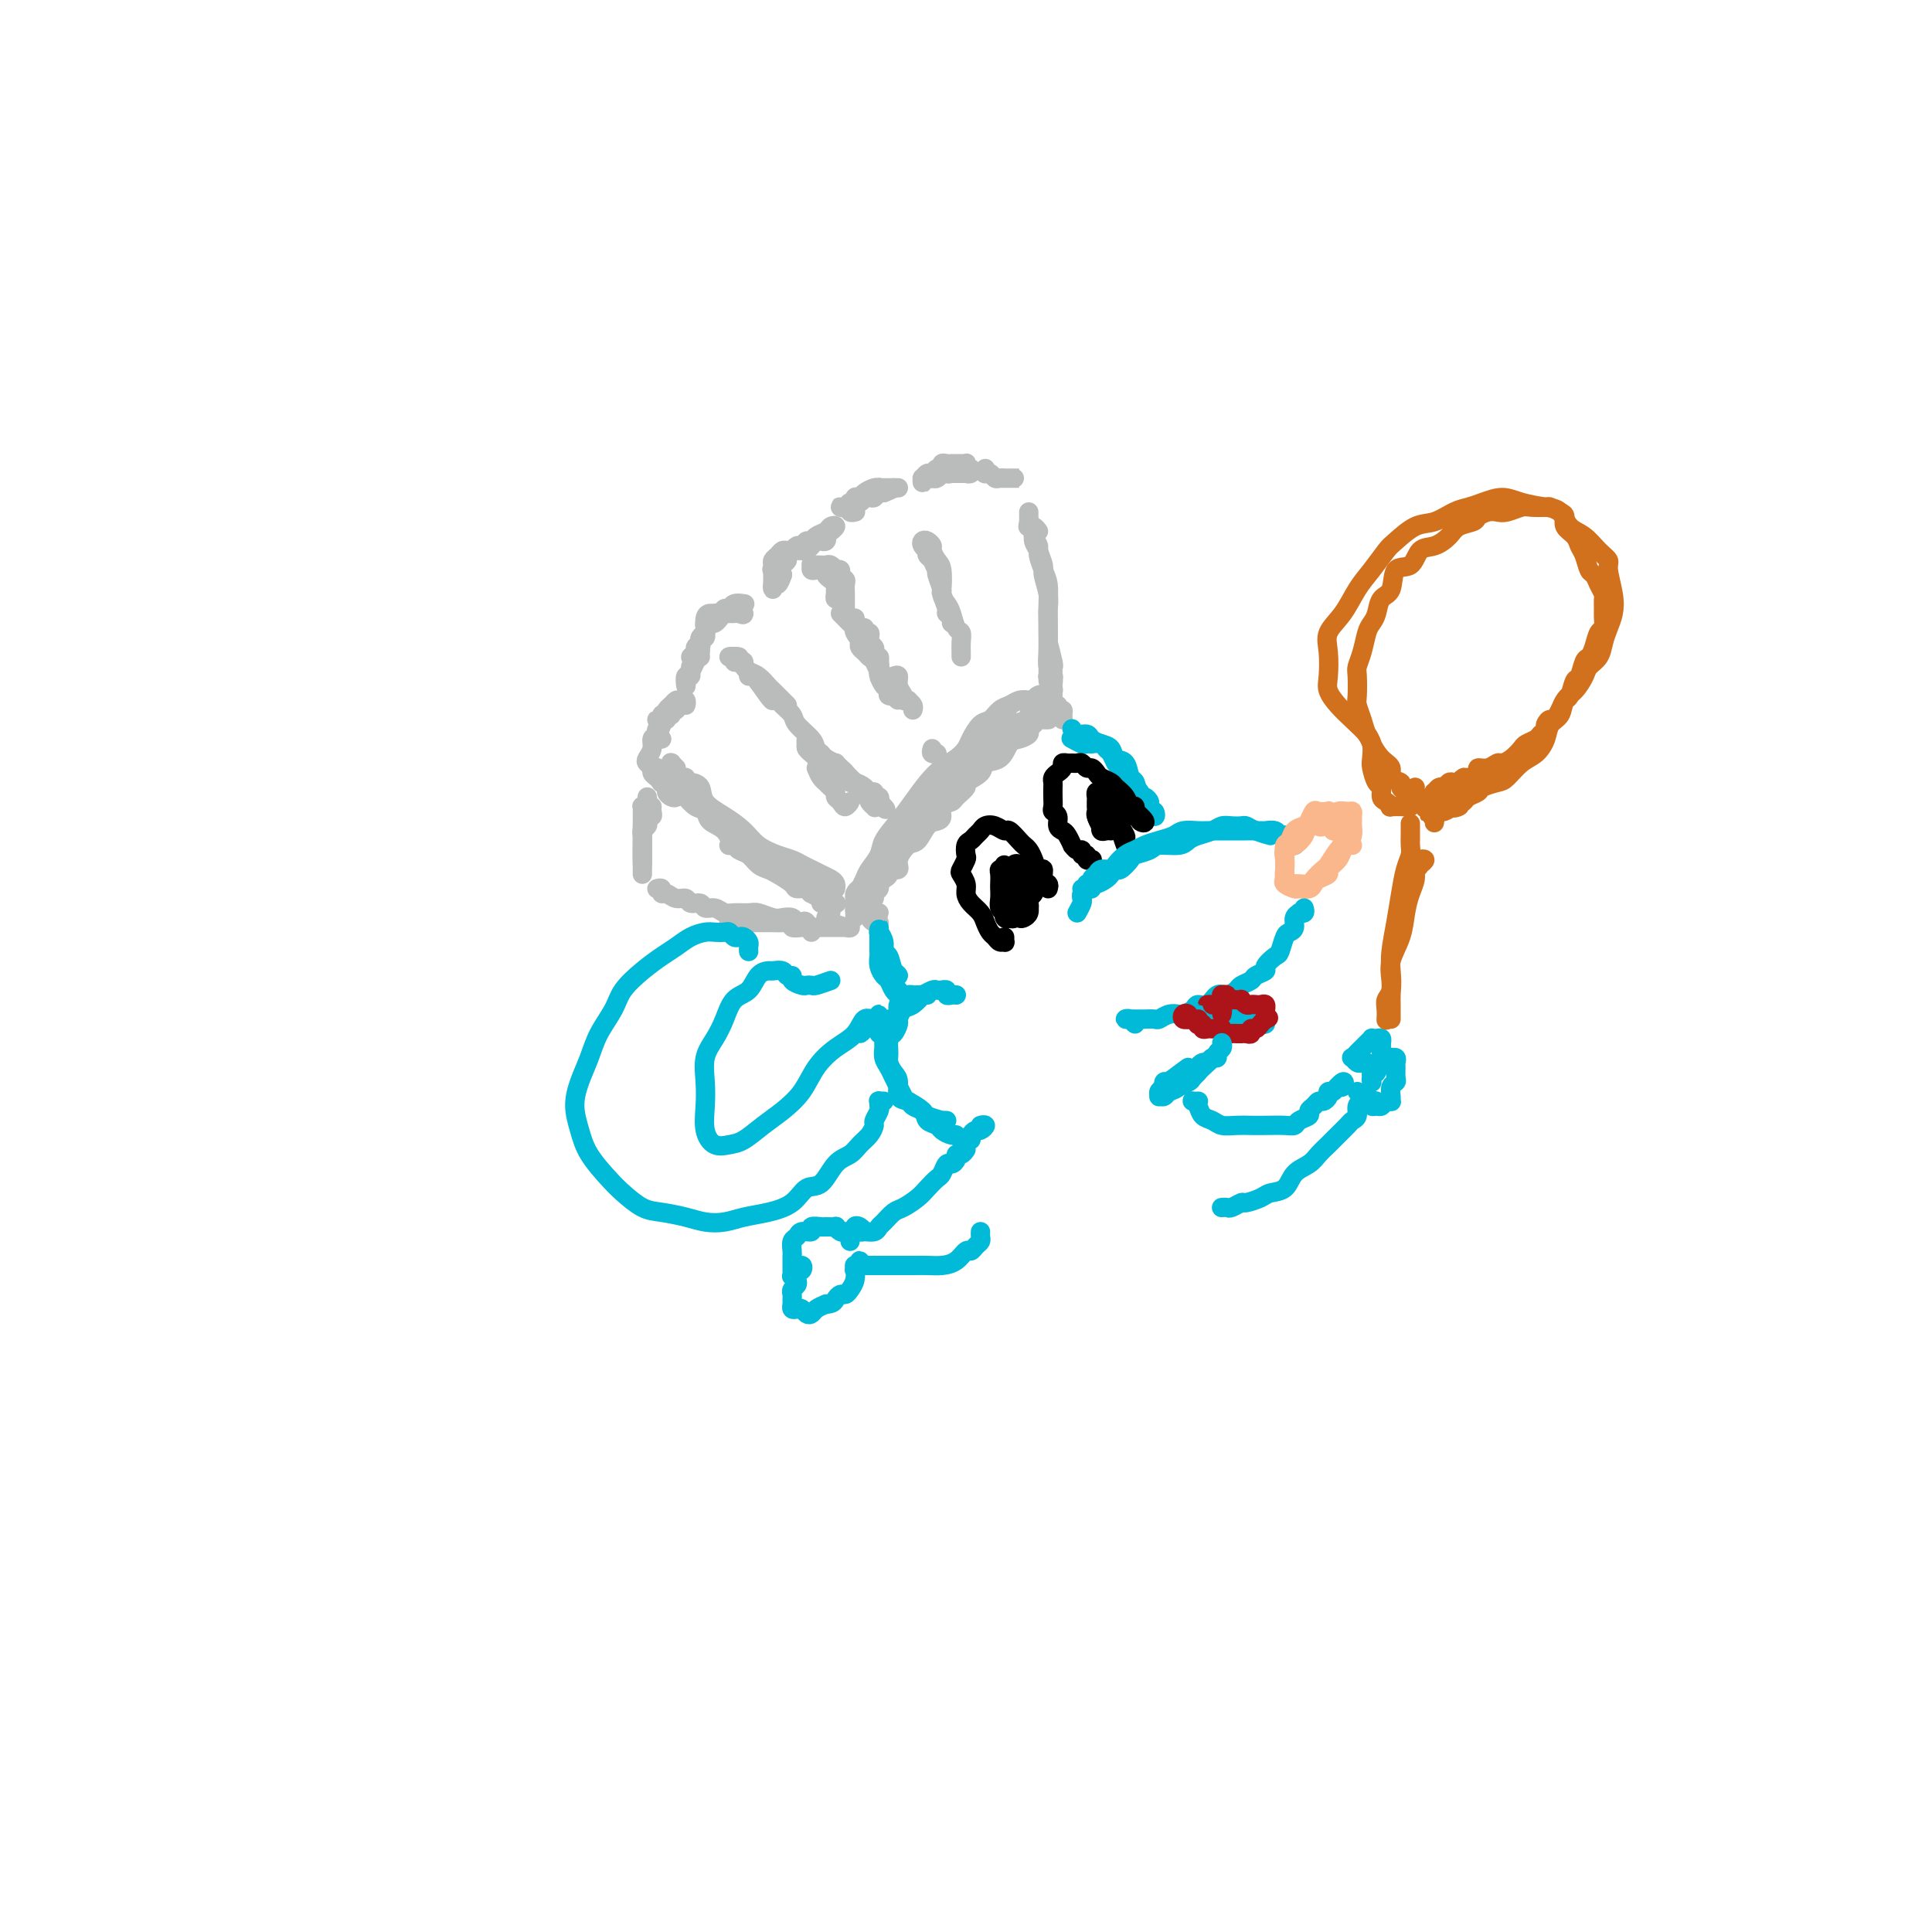 <svg viewBox='0 0 400 400' version='1.1' xmlns='http://www.w3.org/2000/svg' xmlns:xlink='http://www.w3.org/1999/xlink'><g fill='none' stroke='#BABBBB' stroke-width='4' stroke-linecap='round' stroke-linejoin='round'><path d='M181,184c-0.301,0.028 -0.602,0.056 -1,0c-0.398,-0.056 -0.892,-0.195 -1,0c-0.108,0.195 0.171,0.726 0,1c-0.171,0.274 -0.790,0.293 -1,0c-0.210,-0.293 -0.011,-0.897 0,-1c0.011,-0.103 -0.168,0.294 0,0c0.168,-0.294 0.681,-1.278 1,-2c0.319,-0.722 0.445,-1.182 1,-2c0.555,-0.818 1.541,-1.993 2,-3c0.459,-1.007 0.391,-1.845 1,-3c0.609,-1.155 1.896,-2.627 3,-4c1.104,-1.373 2.026,-2.647 3,-4c0.974,-1.353 2.000,-2.784 3,-4c1.000,-1.216 1.973,-2.217 3,-3c1.027,-0.783 2.110,-1.346 3,-2c0.890,-0.654 1.589,-1.397 2,-2c0.411,-0.603 0.533,-1.064 1,-2c0.467,-0.936 1.280,-2.345 2,-3c0.720,-0.655 1.348,-0.554 2,-1c0.652,-0.446 1.326,-1.439 2,-2c0.674,-0.561 1.346,-0.691 2,-1c0.654,-0.309 1.289,-0.796 2,-1c0.711,-0.204 1.497,-0.125 2,0c0.503,0.125 0.723,0.296 1,0c0.277,-0.296 0.610,-1.060 1,-1c0.390,0.060 0.836,0.944 1,1c0.164,0.056 0.044,-0.716 0,-1c-0.044,-0.284 -0.013,-0.081 0,0c0.013,0.081 0.006,0.041 0,0'/><path d='M216,145c-0.401,0.105 -0.802,0.211 -1,0c-0.198,-0.211 -0.193,-0.737 0,-1c0.193,-0.263 0.572,-0.263 1,0c0.428,0.263 0.903,0.787 1,1c0.097,0.213 -0.185,0.114 0,0c0.185,-0.114 0.838,-0.241 1,0c0.162,0.241 -0.167,0.852 0,1c0.167,0.148 0.829,-0.166 1,0c0.171,0.166 -0.150,0.811 0,1c0.150,0.189 0.770,-0.079 1,0c0.230,0.079 0.071,0.504 0,1c-0.071,0.496 -0.055,1.061 0,1c0.055,-0.061 0.149,-0.748 0,-1c-0.149,-0.252 -0.540,-0.068 -1,0c-0.460,0.068 -0.989,0.019 -1,0c-0.011,-0.019 0.494,-0.010 1,0'/><path d='M217,149c0.089,-0.006 0.177,-0.013 0,0c-0.177,0.013 -0.620,0.045 -1,0c-0.380,-0.045 -0.696,-0.166 -1,0c-0.304,0.166 -0.596,0.620 -1,1c-0.404,0.380 -0.922,0.687 -1,1c-0.078,0.313 0.283,0.632 0,1c-0.283,0.368 -1.211,0.784 -2,1c-0.789,0.216 -1.439,0.233 -2,1c-0.561,0.767 -1.034,2.284 -2,3c-0.966,0.716 -2.423,0.629 -3,1c-0.577,0.371 -0.272,1.199 -1,2c-0.728,0.801 -2.490,1.576 -3,2c-0.510,0.424 0.232,0.499 0,1c-0.232,0.501 -1.437,1.430 -2,2c-0.563,0.570 -0.482,0.780 -1,1c-0.518,0.220 -1.633,0.448 -2,1c-0.367,0.552 0.016,1.427 0,2c-0.016,0.573 -0.429,0.842 -1,1c-0.571,0.158 -1.300,0.204 -2,1c-0.700,0.796 -1.372,2.342 -2,3c-0.628,0.658 -1.211,0.428 -2,1c-0.789,0.572 -1.783,1.946 -2,3c-0.217,1.054 0.344,1.788 0,2c-0.344,0.212 -1.594,-0.098 -2,0c-0.406,0.098 0.031,0.604 0,1c-0.031,0.396 -0.529,0.684 -1,1c-0.471,0.316 -0.915,0.662 -1,1c-0.085,0.338 0.187,0.668 0,1c-0.187,0.332 -0.835,0.668 -1,1c-0.165,0.332 0.151,0.662 0,1c-0.151,0.338 -0.770,0.684 -1,1c-0.230,0.316 -0.071,0.602 0,1c0.071,0.398 0.055,0.908 0,1c-0.055,0.092 -0.149,-0.233 0,0c0.149,0.233 0.540,1.024 1,1c0.460,-0.024 0.989,-0.864 1,-1c0.011,-0.136 -0.494,0.432 -1,1'/><path d='M182,191c-0.312,0.083 -0.623,0.167 -1,0c-0.377,-0.167 -0.818,-0.584 -1,-1c-0.182,-0.416 -0.104,-0.829 0,-1c0.104,-0.171 0.234,-0.099 0,0c-0.234,0.099 -0.833,0.227 -1,0c-0.167,-0.227 0.099,-0.808 0,-1c-0.099,-0.192 -0.562,0.004 -1,0c-0.438,-0.004 -0.849,-0.207 -1,0c-0.151,0.207 -0.040,0.823 0,1c0.040,0.177 0.011,-0.086 0,0c-0.011,0.086 -0.003,0.521 0,1c0.003,0.479 0.001,1.001 0,1c-0.001,-0.001 -0.000,-0.525 0,-1c0.000,-0.475 0.000,-0.901 0,-1c-0.000,-0.099 -0.001,0.128 0,0c0.001,-0.128 0.003,-0.613 0,-1c-0.003,-0.387 -0.012,-0.676 0,-1c0.012,-0.324 0.044,-0.681 0,-1c-0.044,-0.319 -0.164,-0.598 0,-1c0.164,-0.402 0.611,-0.926 1,-1c0.389,-0.074 0.720,0.302 1,0c0.280,-0.302 0.509,-1.281 1,-2c0.491,-0.719 1.243,-1.177 2,-2c0.757,-0.823 1.519,-2.010 2,-3c0.481,-0.990 0.681,-1.784 2,-3c1.319,-1.216 3.758,-2.854 5,-4c1.242,-1.146 1.287,-1.802 2,-3c0.713,-1.198 2.092,-2.939 3,-4c0.908,-1.061 1.343,-1.440 2,-2c0.657,-0.560 1.534,-1.299 2,-2c0.466,-0.701 0.521,-1.364 1,-2c0.479,-0.636 1.383,-1.245 2,-2c0.617,-0.755 0.949,-1.656 1,-2c0.051,-0.344 -0.179,-0.131 1,-1c1.179,-0.869 3.765,-2.820 4,-3c0.235,-0.180 -1.883,1.410 -4,3'/><path d='M204,154c-1.512,1.390 -3.024,2.780 -4,4c-0.976,1.220 -1.415,2.270 -2,3c-0.585,0.730 -1.316,1.140 -2,2c-0.684,0.860 -1.320,2.169 -2,3c-0.680,0.831 -1.403,1.185 -2,2c-0.597,0.815 -1.068,2.092 -2,3c-0.932,0.908 -2.327,1.448 -3,2c-0.673,0.552 -0.625,1.118 -1,2c-0.375,0.882 -1.172,2.081 -2,3c-0.828,0.919 -1.687,1.559 -2,2c-0.313,0.441 -0.081,0.684 0,1c0.081,0.316 0.012,0.704 0,1c-0.012,0.296 0.035,0.498 0,0c-0.035,-0.498 -0.150,-1.696 0,-2c0.150,-0.304 0.565,0.286 1,0c0.435,-0.286 0.890,-1.446 1,-2c0.110,-0.554 -0.126,-0.500 0,-1c0.126,-0.500 0.615,-1.553 1,-2c0.385,-0.447 0.665,-0.289 1,-1c0.335,-0.711 0.726,-2.292 1,-3c0.274,-0.708 0.433,-0.544 1,-1c0.567,-0.456 1.543,-1.533 2,-2c0.457,-0.467 0.394,-0.323 1,-1c0.606,-0.677 1.881,-2.176 3,-3c1.119,-0.824 2.084,-0.974 3,-2c0.916,-1.026 1.784,-2.929 3,-4c1.216,-1.071 2.780,-1.309 4,-2c1.220,-0.691 2.095,-1.834 3,-3c0.905,-1.166 1.839,-2.353 3,-3c1.161,-0.647 2.548,-0.752 3,-1c0.452,-0.248 -0.033,-0.640 0,-1c0.033,-0.360 0.584,-0.689 1,-1c0.416,-0.311 0.699,-0.605 1,-1c0.301,-0.395 0.622,-0.892 1,-1c0.378,-0.108 0.815,0.172 1,0c0.185,-0.172 0.119,-0.795 0,-1c-0.119,-0.205 -0.290,0.007 0,0c0.290,-0.007 1.039,-0.233 1,0c-0.039,0.233 -0.868,0.924 -1,1c-0.132,0.076 0.434,-0.462 1,-1'/><path d='M173,183c0.005,0.399 0.009,0.797 0,1c-0.009,0.203 -0.033,0.209 0,0c0.033,-0.209 0.122,-0.633 0,-1c-0.122,-0.367 -0.455,-0.676 -1,-1c-0.545,-0.324 -1.303,-0.664 -2,-1c-0.697,-0.336 -1.334,-0.670 -2,-1c-0.666,-0.330 -1.360,-0.658 -2,-1c-0.640,-0.342 -1.226,-0.700 -2,-1c-0.774,-0.300 -1.735,-0.544 -3,-1c-1.265,-0.456 -2.835,-1.123 -4,-2c-1.165,-0.877 -1.926,-1.962 -3,-3c-1.074,-1.038 -2.460,-2.028 -4,-3c-1.540,-0.972 -3.235,-1.925 -4,-3c-0.765,-1.075 -0.600,-2.273 -1,-3c-0.400,-0.727 -1.364,-0.982 -2,-1c-0.636,-0.018 -0.945,0.203 -1,0c-0.055,-0.203 0.143,-0.829 0,-1c-0.143,-0.171 -0.626,0.112 -1,0c-0.374,-0.112 -0.637,-0.620 -1,-1c-0.363,-0.380 -0.825,-0.633 -1,-1c-0.175,-0.367 -0.064,-0.847 0,-1c0.064,-0.153 0.079,0.021 0,0c-0.079,-0.021 -0.252,-0.236 0,0c0.252,0.236 0.929,0.925 1,1c0.071,0.075 -0.465,-0.462 -1,-1'/><path d='M137,153c-0.431,0.089 -0.861,0.177 -1,0c-0.139,-0.177 0.015,-0.620 0,-1c-0.015,-0.380 -0.197,-0.697 0,-1c0.197,-0.303 0.774,-0.592 1,-1c0.226,-0.408 0.102,-0.936 0,-1c-0.102,-0.064 -0.182,0.337 0,0c0.182,-0.337 0.627,-1.412 1,-2c0.373,-0.588 0.674,-0.689 1,-1c0.326,-0.311 0.676,-0.832 1,-1c0.324,-0.168 0.623,0.017 1,0c0.377,-0.017 0.832,-0.235 1,0c0.168,0.235 0.048,0.924 0,1c-0.048,0.076 -0.024,-0.462 0,-1'/><path d='M138,149c-0.964,-0.030 -1.929,-0.059 -2,0c-0.071,0.059 0.750,0.208 1,0c0.250,-0.208 -0.073,-0.773 0,-1c0.073,-0.227 0.540,-0.118 1,0c0.460,0.118 0.911,0.243 1,0c0.089,-0.243 -0.186,-0.855 0,-1c0.186,-0.145 0.832,0.175 1,0c0.168,-0.175 -0.141,-0.846 0,-1c0.141,-0.154 0.732,0.211 1,0c0.268,-0.211 0.213,-0.996 0,-1c-0.213,-0.004 -0.583,0.773 -1,1c-0.417,0.227 -0.882,-0.095 -1,0c-0.118,0.095 0.109,0.607 0,1c-0.109,0.393 -0.555,0.668 -1,1c-0.445,0.332 -0.889,0.722 -1,1c-0.111,0.278 0.110,0.445 0,1c-0.110,0.555 -0.552,1.496 -1,2c-0.448,0.504 -0.901,0.569 -1,1c-0.099,0.431 0.155,1.229 0,2c-0.155,0.771 -0.718,1.516 -1,2c-0.282,0.484 -0.282,0.708 0,1c0.282,0.292 0.845,0.652 1,1c0.155,0.348 -0.098,0.685 0,1c0.098,0.315 0.547,0.609 1,1c0.453,0.391 0.909,0.879 1,1c0.091,0.121 -0.182,-0.124 0,0c0.182,0.124 0.819,0.619 1,1c0.181,0.381 -0.095,0.649 0,1c0.095,0.351 0.560,0.786 1,1c0.440,0.214 0.855,0.206 1,0c0.145,-0.206 0.019,-0.610 0,-1c-0.019,-0.390 0.067,-0.764 0,-1c-0.067,-0.236 -0.287,-0.333 -1,-1c-0.713,-0.667 -1.918,-1.905 -2,-2c-0.082,-0.095 0.959,0.952 2,2'/><path d='M135,159c0.453,-0.119 0.906,-0.238 1,0c0.094,0.238 -0.172,0.835 0,1c0.172,0.165 0.782,-0.100 1,0c0.218,0.100 0.044,0.567 0,1c-0.044,0.433 0.043,0.833 0,1c-0.043,0.167 -0.215,0.101 0,0c0.215,-0.101 0.816,-0.235 1,0c0.184,0.235 -0.050,0.841 0,1c0.050,0.159 0.385,-0.127 1,0c0.615,0.127 1.511,0.667 2,1c0.489,0.333 0.572,0.458 1,1c0.428,0.542 1.202,1.501 2,2c0.798,0.499 1.620,0.539 2,1c0.380,0.461 0.317,1.345 1,2c0.683,0.655 2.111,1.083 3,2c0.889,0.917 1.240,2.325 2,3c0.760,0.675 1.929,0.619 3,1c1.071,0.381 2.045,1.201 3,2c0.955,0.799 1.892,1.577 3,2c1.108,0.423 2.386,0.490 3,1c0.614,0.510 0.563,1.461 1,2c0.437,0.539 1.360,0.665 2,1c0.640,0.335 0.996,0.878 1,1c0.004,0.122 -0.346,-0.178 0,0c0.346,0.178 1.386,0.832 2,1c0.614,0.168 0.803,-0.151 1,0c0.197,0.151 0.403,0.772 1,1c0.597,0.228 1.584,0.061 1,0c-0.584,-0.061 -2.738,-0.018 -3,0c-0.262,0.018 1.369,0.009 3,0'/><path d='M151,175c0.026,-0.007 0.051,-0.014 0,0c-0.051,0.014 -0.180,0.049 0,0c0.180,-0.049 0.667,-0.182 1,0c0.333,0.182 0.510,0.678 1,1c0.490,0.322 1.291,0.471 2,1c0.709,0.529 1.327,1.438 2,2c0.673,0.562 1.403,0.776 2,1c0.597,0.224 1.062,0.456 2,1c0.938,0.544 2.349,1.399 3,2c0.651,0.601 0.543,0.947 1,1c0.457,0.053 1.481,-0.187 2,0c0.519,0.187 0.535,0.800 1,1c0.465,0.200 1.379,-0.012 2,0c0.621,0.012 0.948,0.249 1,0c0.052,-0.249 -0.172,-0.984 0,-1c0.172,-0.016 0.739,0.688 0,0c-0.739,-0.688 -2.782,-2.768 -3,-3c-0.218,-0.232 1.391,1.384 3,3'/><path d='M145,136c-0.277,-0.024 -0.553,-0.048 -1,0c-0.447,0.048 -1.063,0.168 -1,0c0.063,-0.168 0.805,-0.623 1,-1c0.195,-0.377 -0.158,-0.678 0,-1c0.158,-0.322 0.826,-0.667 1,-1c0.174,-0.333 -0.148,-0.654 0,-1c0.148,-0.346 0.764,-0.719 1,-1c0.236,-0.281 0.090,-0.472 0,-1c-0.090,-0.528 -0.126,-1.394 0,-2c0.126,-0.606 0.414,-0.951 1,-1c0.586,-0.049 1.471,0.197 2,0c0.529,-0.197 0.702,-0.837 1,-1c0.298,-0.163 0.721,0.153 1,0c0.279,-0.153 0.415,-0.773 1,-1c0.585,-0.227 1.619,-0.061 2,0c0.381,0.061 0.109,0.017 0,0c-0.109,-0.017 -0.054,-0.009 0,0'/><path d='M149,128c-0.340,0.416 -0.680,0.832 -1,1c-0.320,0.168 -0.621,0.087 -1,0c-0.379,-0.087 -0.838,-0.179 -1,0c-0.162,0.179 -0.029,0.628 0,1c0.029,0.372 -0.048,0.666 0,1c0.048,0.334 0.220,0.709 0,1c-0.220,0.291 -0.833,0.498 -1,1c-0.167,0.502 0.113,1.300 0,2c-0.113,0.700 -0.618,1.304 -1,2c-0.382,0.696 -0.639,1.485 -1,2c-0.361,0.515 -0.825,0.756 -1,1c-0.175,0.244 -0.062,0.489 0,1c0.062,0.511 0.073,1.286 0,1c-0.073,-0.286 -0.230,-1.635 0,-2c0.230,-0.365 0.845,0.253 1,0c0.155,-0.253 -0.151,-1.377 0,-2c0.151,-0.623 0.759,-0.744 1,-1c0.241,-0.256 0.116,-0.646 0,-1c-0.116,-0.354 -0.223,-0.673 0,-1c0.223,-0.327 0.778,-0.661 1,-1c0.222,-0.339 0.112,-0.682 0,-1c-0.112,-0.318 -0.227,-0.610 0,-1c0.227,-0.390 0.796,-0.878 1,-1c0.204,-0.122 0.043,0.121 0,0c-0.043,-0.121 0.034,-0.607 0,-1c-0.034,-0.393 -0.177,-0.694 0,-1c0.177,-0.306 0.673,-0.618 1,-1c0.327,-0.382 0.483,-0.834 1,-1c0.517,-0.166 1.395,-0.045 2,0c0.605,0.045 0.938,0.014 1,0c0.062,-0.014 -0.145,-0.013 0,0c0.145,0.013 0.644,0.037 1,0c0.356,-0.037 0.570,-0.134 1,0c0.430,0.134 1.077,0.497 1,0c-0.077,-0.497 -0.879,-1.856 -1,-2c-0.121,-0.144 0.440,0.928 1,2'/><path d='M162,119c-0.318,0.111 -0.636,0.223 -1,0c-0.364,-0.223 -0.773,-0.780 -1,-1c-0.227,-0.220 -0.272,-0.101 0,0c0.272,0.101 0.860,0.186 1,0c0.140,-0.186 -0.168,-0.642 0,-1c0.168,-0.358 0.814,-0.617 1,-1c0.186,-0.383 -0.087,-0.890 0,-1c0.087,-0.110 0.534,0.177 1,0c0.466,-0.177 0.951,-0.817 1,-1c0.049,-0.183 -0.339,0.092 0,0c0.339,-0.092 1.404,-0.549 2,-1c0.596,-0.451 0.722,-0.895 1,-1c0.278,-0.105 0.706,0.128 1,0c0.294,-0.128 0.453,-0.618 1,-1c0.547,-0.382 1.484,-0.655 2,-1c0.516,-0.345 0.613,-0.763 1,-1c0.387,-0.237 1.066,-0.295 1,0c-0.066,0.295 -0.876,0.941 -1,1c-0.124,0.059 0.438,-0.471 1,-1'/><path d='M162,119c-0.309,0.883 -0.619,1.766 -1,2c-0.381,0.234 -0.834,-0.180 -1,0c-0.166,0.180 -0.044,0.953 0,1c0.044,0.047 0.012,-0.631 0,-1c-0.012,-0.369 -0.004,-0.427 0,-1c0.004,-0.573 0.004,-1.659 0,-2c-0.004,-0.341 -0.012,0.062 0,0c0.012,-0.062 0.044,-0.591 0,-1c-0.044,-0.409 -0.166,-0.698 0,-1c0.166,-0.302 0.618,-0.616 1,-1c0.382,-0.384 0.694,-0.839 1,-1c0.306,-0.161 0.605,-0.028 1,0c0.395,0.028 0.884,-0.049 1,0c0.116,0.049 -0.141,0.223 0,0c0.141,-0.223 0.682,-0.843 1,-1c0.318,-0.157 0.414,0.151 1,0c0.586,-0.151 1.663,-0.759 2,-1c0.337,-0.241 -0.067,-0.113 0,0c0.067,0.113 0.603,0.213 1,0c0.397,-0.213 0.654,-0.738 1,-1c0.346,-0.262 0.782,-0.262 1,0c0.218,0.262 0.217,0.787 0,1c-0.217,0.213 -0.650,0.113 -1,0c-0.350,-0.113 -0.617,-0.241 -1,0c-0.383,0.241 -0.881,0.849 -1,1c-0.119,0.151 0.141,-0.157 0,0c-0.141,0.157 -0.683,0.777 -1,1c-0.317,0.223 -0.410,0.049 -1,0c-0.590,-0.049 -1.677,0.027 -2,0c-0.323,-0.027 0.116,-0.156 0,0c-0.116,0.156 -0.788,0.599 -1,1c-0.212,0.401 0.037,0.762 0,1c-0.037,0.238 -0.360,0.352 -1,1c-0.640,0.648 -1.595,1.828 -1,1c0.595,-0.828 2.742,-3.665 3,-4c0.258,-0.335 -1.371,1.833 -3,4'/><path d='M177,106c0.116,-0.030 0.231,-0.059 0,0c-0.231,0.059 -0.809,0.208 -1,0c-0.191,-0.208 0.004,-0.773 0,-1c-0.004,-0.227 -0.208,-0.116 0,0c0.208,0.116 0.829,0.237 1,0c0.171,-0.237 -0.109,-0.833 0,-1c0.109,-0.167 0.608,0.095 1,0c0.392,-0.095 0.679,-0.547 1,-1c0.321,-0.453 0.678,-0.906 1,-1c0.322,-0.094 0.611,0.171 1,0c0.389,-0.171 0.878,-0.778 1,-1c0.122,-0.222 -0.121,-0.060 0,0c0.121,0.060 0.608,0.016 1,0c0.392,-0.016 0.691,-0.004 1,0c0.309,0.004 0.630,0.001 1,0c0.370,-0.001 0.790,-0.000 1,0c0.210,0.000 0.210,0.000 0,0c-0.210,-0.000 -0.630,0.000 -1,0c-0.370,-0.000 -0.690,-0.001 -1,0c-0.310,0.001 -0.612,0.003 -1,0c-0.388,-0.003 -0.863,-0.012 -1,0c-0.137,0.012 0.064,0.044 0,0c-0.064,-0.044 -0.395,-0.166 -1,0c-0.605,0.166 -1.485,0.619 -2,1c-0.515,0.381 -0.664,0.691 -1,1c-0.336,0.309 -0.860,0.619 -1,1c-0.140,0.381 0.102,0.834 0,1c-0.102,0.166 -0.550,0.044 -1,0c-0.450,-0.044 -0.902,-0.011 -1,0c-0.098,0.011 0.159,-0.001 0,0c-0.159,0.001 -0.732,0.015 -1,0c-0.268,-0.015 -0.230,-0.060 0,0c0.230,0.060 0.652,0.227 1,0c0.348,-0.227 0.622,-0.846 1,-1c0.378,-0.154 0.861,0.156 1,0c0.139,-0.156 -0.065,-0.777 0,-1c0.065,-0.223 0.399,-0.046 1,0c0.601,0.046 1.470,-0.039 2,0c0.530,0.039 0.719,0.203 1,0c0.281,-0.203 0.652,-0.772 1,-1c0.348,-0.228 0.674,-0.114 1,0'/><path d='M183,102c1.933,-0.733 2.267,-1.067 2,-1c-0.267,0.067 -1.133,0.533 -2,1'/><path d='M192,99c-0.421,-0.146 -0.842,-0.292 -1,0c-0.158,0.292 -0.053,1.022 0,1c0.053,-0.022 0.055,-0.794 0,-1c-0.055,-0.206 -0.169,0.156 0,0c0.169,-0.156 0.619,-0.830 1,-1c0.381,-0.170 0.694,0.165 1,0c0.306,-0.165 0.607,-0.829 1,-1c0.393,-0.171 0.879,0.150 1,0c0.121,-0.150 -0.122,-0.772 0,-1c0.122,-0.228 0.611,-0.061 1,0c0.389,0.061 0.679,0.015 1,0c0.321,-0.015 0.674,-0.000 1,0c0.326,0.000 0.627,-0.015 1,0c0.373,0.015 0.819,0.060 1,0c0.181,-0.060 0.097,-0.226 0,0c-0.097,0.226 -0.207,0.845 0,1c0.207,0.155 0.732,-0.155 1,0c0.268,0.155 0.279,0.774 0,1c-0.279,0.226 -0.848,0.061 -1,0c-0.152,-0.061 0.114,-0.016 0,0c-0.114,0.016 -0.609,0.004 -1,0c-0.391,-0.004 -0.678,-0.001 -1,0c-0.322,0.001 -0.677,0.001 -1,0c-0.323,-0.001 -0.612,-0.001 -1,0c-0.388,0.001 -0.873,0.004 -1,0c-0.127,-0.004 0.105,-0.015 0,0c-0.105,0.015 -0.547,0.056 -1,0c-0.453,-0.056 -0.917,-0.210 -1,0c-0.083,0.210 0.217,0.785 0,1c-0.217,0.215 -0.949,0.072 -1,0c-0.051,-0.072 0.578,-0.072 1,0c0.422,0.072 0.635,0.217 1,0c0.365,-0.217 0.882,-0.795 1,-1c0.118,-0.205 -0.162,-0.038 0,0c0.162,0.038 0.765,-0.052 1,0c0.235,0.052 0.102,0.245 1,0c0.898,-0.245 2.828,-0.927 3,-1c0.172,-0.073 -1.414,0.464 -3,1'/><path d='M204,97c0.024,0.415 0.048,0.829 0,1c-0.048,0.171 -0.166,0.098 0,0c0.166,-0.098 0.618,-0.223 1,0c0.382,0.223 0.694,0.792 1,1c0.306,0.208 0.606,0.056 1,0c0.394,-0.056 0.881,-0.015 1,0c0.119,0.015 -0.129,0.004 0,0c0.129,-0.004 0.634,-0.001 1,0c0.366,0.001 0.591,0.000 1,0c0.409,-0.000 1.001,-0.000 1,0c-0.001,0.000 -0.594,0.000 -1,0c-0.406,-0.000 -0.626,-0.000 -1,0c-0.374,0.000 -0.901,0.000 -1,0c-0.099,-0.000 0.231,-0.000 0,0c-0.231,0.000 -1.024,0.000 -1,0c0.024,-0.000 0.864,-0.000 1,0c0.136,0.000 -0.432,0.000 -1,0'/><path d='M133,171c0.000,0.336 0.000,0.671 0,1c0.000,0.329 0.000,0.650 0,1c0.000,0.350 0.000,0.729 0,1c0.000,0.271 0.000,0.436 0,1c0.000,0.564 0.000,1.529 0,2c0.000,0.471 0.000,0.447 0,1c0.000,0.553 0.000,1.681 0,2c0.000,0.319 0.000,-0.172 0,0c0.000,0.172 0.000,1.008 0,1c-0.000,-0.008 0.000,-0.859 0,-1c0.000,-0.141 0.000,0.430 0,1'/><path d='M135,167c-0.030,0.303 -0.060,0.606 0,1c0.060,0.394 0.208,0.879 0,1c-0.208,0.121 -0.774,-0.123 -1,0c-0.226,0.123 -0.113,0.614 0,1c0.113,0.386 0.226,0.667 0,1c-0.226,0.333 -0.793,0.718 -1,1c-0.207,0.282 -0.056,0.460 0,1c0.056,0.540 0.015,1.442 0,2c-0.015,0.558 -0.004,0.771 0,1c0.004,0.229 0.001,0.474 0,1c-0.001,0.526 -0.000,1.334 0,1c0.000,-0.334 0.000,-1.810 0,-2c-0.000,-0.190 -0.000,0.905 0,2'/><path d='M134,165c0.113,0.839 0.226,1.678 0,2c-0.226,0.322 -0.793,0.127 -1,0c-0.207,-0.127 -0.056,-0.188 0,0c0.056,0.188 0.015,0.624 0,1c-0.015,0.376 -0.004,0.693 0,1c0.004,0.307 0.001,0.606 0,1c-0.001,0.394 -0.000,0.884 0,1c0.000,0.116 0.000,-0.141 0,0c-0.000,0.141 -0.000,0.682 0,1c0.000,0.318 0.000,0.414 0,1c-0.000,0.586 -0.000,1.662 0,2c0.000,0.338 0.000,-0.063 0,0c-0.000,0.063 -0.000,0.591 0,1c0.000,0.409 0.000,0.698 0,1c-0.000,0.302 -0.000,0.617 0,1c0.000,0.383 0.000,0.834 0,1c-0.000,0.166 -0.000,0.047 0,0c0.000,-0.047 0.000,-0.024 0,0'/><path d='M136,184c0.441,-0.122 0.882,-0.244 1,0c0.118,0.244 -0.086,0.854 0,1c0.086,0.146 0.461,-0.172 1,0c0.539,0.172 1.243,0.835 2,1c0.757,0.165 1.568,-0.167 2,0c0.432,0.167 0.486,0.833 1,1c0.514,0.167 1.487,-0.166 2,0c0.513,0.166 0.564,0.829 1,1c0.436,0.171 1.256,-0.151 2,0c0.744,0.151 1.410,0.776 2,1c0.590,0.224 1.102,0.046 2,0c0.898,-0.046 2.181,0.039 3,0c0.819,-0.039 1.175,-0.203 2,0c0.825,0.203 2.119,0.773 3,1c0.881,0.227 1.349,0.111 2,0c0.651,-0.111 1.485,-0.217 2,0c0.515,0.217 0.710,0.757 1,1c0.290,0.243 0.676,0.189 1,0c0.324,-0.189 0.587,-0.512 1,0c0.413,0.512 0.975,1.861 1,2c0.025,0.139 -0.488,-0.930 -1,-2'/><path d='M150,189c0.416,0.309 0.832,0.619 1,1c0.168,0.381 0.086,0.834 0,1c-0.086,0.166 -0.178,0.044 0,0c0.178,-0.044 0.624,-0.012 1,0c0.376,0.012 0.680,0.003 1,0c0.320,-0.003 0.654,-0.001 1,0c0.346,0.001 0.704,0.000 1,0c0.296,-0.000 0.530,0.000 1,0c0.470,-0.000 1.178,-0.001 2,0c0.822,0.001 1.760,0.004 2,0c0.240,-0.004 -0.216,-0.015 0,0c0.216,0.015 1.104,0.057 2,0c0.896,-0.057 1.798,-0.211 2,0c0.202,0.211 -0.297,0.789 0,1c0.297,0.211 1.389,0.057 2,0c0.611,-0.057 0.740,-0.015 1,0c0.260,0.015 0.652,0.004 1,0c0.348,-0.004 0.653,-0.001 1,0c0.347,0.001 0.737,0.000 1,0c0.263,-0.000 0.399,0.000 1,0c0.601,-0.000 1.667,-0.000 2,0c0.333,0.000 -0.069,0.001 0,0c0.069,-0.001 0.608,-0.005 1,0c0.392,0.005 0.638,0.018 1,0c0.362,-0.018 0.839,-0.067 1,0c0.161,0.067 0.005,0.249 -1,0c-1.005,-0.249 -2.859,-0.928 -3,-1c-0.141,-0.072 1.429,0.464 3,1'/><path d='M171,190c0.500,-0.500 1.000,-1.000 1,-1c0.000,0.000 -0.500,0.500 -1,1'/><path d='M215,110c-0.317,-0.421 -0.635,-0.842 -1,-1c-0.365,-0.158 -0.778,-0.055 -1,0c-0.222,0.055 -0.251,0.060 0,0c0.251,-0.060 0.784,-0.187 1,0c0.216,0.187 0.114,0.687 0,1c-0.114,0.313 -0.242,0.438 0,1c0.242,0.562 0.853,1.560 1,2c0.147,0.440 -0.171,0.320 0,1c0.171,0.680 0.830,2.159 1,3c0.170,0.841 -0.151,1.044 0,2c0.151,0.956 0.772,2.665 1,4c0.228,1.335 0.061,2.297 0,3c-0.061,0.703 -0.016,1.147 0,2c0.016,0.853 0.004,2.116 0,3c-0.004,0.884 -0.001,1.389 0,2c0.001,0.611 -0.001,1.326 0,2c0.001,0.674 0.004,1.305 0,2c-0.004,0.695 -0.015,1.455 0,2c0.015,0.545 0.057,0.875 0,1c-0.057,0.125 -0.212,0.043 0,0c0.212,-0.043 0.790,-0.049 1,0c0.210,0.049 0.052,0.153 0,0c-0.052,-0.153 0.003,-0.563 0,-1c-0.003,-0.437 -0.063,-0.901 0,-1c0.063,-0.099 0.248,0.166 0,-1c-0.248,-1.166 -0.928,-3.762 -1,-4c-0.072,-0.238 0.464,1.881 1,4'/><path d='M213,108c0.002,-0.935 0.005,-1.870 0,-2c-0.005,-0.130 -0.016,0.545 0,1c0.016,0.455 0.061,0.689 0,1c-0.061,0.311 -0.227,0.697 0,1c0.227,0.303 0.848,0.521 1,1c0.152,0.479 -0.166,1.219 0,2c0.166,0.781 0.815,1.604 1,2c0.185,0.396 -0.094,0.366 0,1c0.094,0.634 0.561,1.934 1,3c0.439,1.066 0.849,1.899 1,3c0.151,1.101 0.044,2.469 0,4c-0.044,1.531 -0.026,3.225 0,5c0.026,1.775 0.061,3.630 0,5c-0.061,1.370 -0.217,2.253 0,3c0.217,0.747 0.807,1.358 1,2c0.193,0.642 -0.010,1.317 0,2c0.010,0.683 0.233,1.376 0,1c-0.233,-0.376 -0.924,-1.822 -1,-2c-0.076,-0.178 0.462,0.911 1,2'/><path d='M192,114c-0.081,0.368 -0.161,0.737 0,1c0.161,0.263 0.564,0.422 1,1c0.436,0.578 0.906,1.577 1,2c0.094,0.423 -0.186,0.270 0,1c0.186,0.730 0.838,2.342 1,3c0.162,0.658 -0.167,0.363 0,1c0.167,0.637 0.830,2.206 1,3c0.170,0.794 -0.155,0.812 0,1c0.155,0.188 0.789,0.547 1,1c0.211,0.453 0.000,1.000 0,1c-0.000,0.000 0.210,-0.546 0,-1c-0.210,-0.454 -0.840,-0.815 -1,-1c-0.160,-0.185 0.151,-0.195 0,-1c-0.151,-0.805 -0.762,-2.405 -1,-3c-0.238,-0.595 -0.101,-0.187 0,-1c0.101,-0.813 0.168,-2.848 0,-4c-0.168,-1.152 -0.570,-1.420 -1,-2c-0.430,-0.580 -0.887,-1.473 -1,-2c-0.113,-0.527 0.117,-0.687 0,-1c-0.117,-0.313 -0.582,-0.779 -1,-1c-0.418,-0.221 -0.788,-0.197 -1,0c-0.212,0.197 -0.264,0.567 0,1c0.264,0.433 0.845,0.930 1,1c0.155,0.070 -0.117,-0.287 0,0c0.117,0.287 0.623,1.218 1,2c0.377,0.782 0.626,1.416 1,2c0.374,0.584 0.874,1.120 1,2c0.126,0.880 -0.120,2.105 0,3c0.120,0.895 0.607,1.461 1,2c0.393,0.539 0.694,1.051 1,2c0.306,0.949 0.618,2.335 1,3c0.382,0.665 0.834,0.609 1,1c0.166,0.391 0.044,1.229 0,2c-0.044,0.771 -0.012,1.475 0,2c0.012,0.525 0.003,0.873 0,1c-0.003,0.127 -0.001,0.034 0,0c0.001,-0.034 0.000,-0.010 0,0c-0.000,0.010 -0.000,0.005 0,0'/><path d='M174,127c0.344,0.337 0.688,0.674 1,1c0.312,0.326 0.593,0.641 1,1c0.407,0.359 0.940,0.763 1,1c0.060,0.237 -0.353,0.309 0,1c0.353,0.691 1.470,2.001 2,3c0.530,0.999 0.472,1.686 1,2c0.528,0.314 1.643,0.256 2,1c0.357,0.744 -0.043,2.290 0,3c0.043,0.710 0.529,0.583 1,1c0.471,0.417 0.926,1.376 1,2c0.074,0.624 -0.232,0.911 0,1c0.232,0.089 1.001,-0.021 1,0c-0.001,0.021 -0.771,0.174 -1,0c-0.229,-0.174 0.085,-0.674 0,-1c-0.085,-0.326 -0.567,-0.479 -1,-1c-0.433,-0.521 -0.815,-1.410 -1,-2c-0.185,-0.590 -0.173,-0.880 0,-1c0.173,-0.120 0.508,-0.071 0,-1c-0.508,-0.929 -1.859,-2.837 -2,-3c-0.141,-0.163 0.930,1.418 2,3'/><path d='M178,132c0.024,0.333 0.048,0.665 0,1c-0.048,0.335 -0.168,0.671 0,1c0.168,0.329 0.622,0.651 1,1c0.378,0.349 0.679,0.726 1,1c0.321,0.274 0.663,0.444 1,1c0.337,0.556 0.669,1.498 1,2c0.331,0.502 0.660,0.563 1,1c0.340,0.437 0.689,1.251 1,2c0.311,0.749 0.584,1.432 1,2c0.416,0.568 0.976,1.019 1,1c0.024,-0.019 -0.488,-0.510 -1,-1'/><path d='M160,145c-0.099,0.017 -0.197,0.034 0,0c0.197,-0.034 0.690,-0.119 1,0c0.310,0.119 0.435,0.440 1,1c0.565,0.560 1.568,1.358 2,2c0.432,0.642 0.291,1.129 1,2c0.709,0.871 2.266,2.128 3,3c0.734,0.872 0.644,1.361 1,2c0.356,0.639 1.158,1.429 2,2c0.842,0.571 1.725,0.924 2,1c0.275,0.076 -0.059,-0.126 0,0c0.059,0.126 0.510,0.579 1,1c0.490,0.421 1.018,0.808 1,1c-0.018,0.192 -0.581,0.188 -1,0c-0.419,-0.188 -0.695,-0.561 -1,-1c-0.305,-0.439 -0.641,-0.945 -1,-1c-0.359,-0.055 -0.741,0.340 -1,0c-0.259,-0.340 -0.395,-1.416 -1,-2c-0.605,-0.584 -1.678,-0.675 -2,-1c-0.322,-0.325 0.109,-0.883 0,-1c-0.109,-0.117 -0.757,0.207 -1,0c-0.243,-0.207 -0.080,-0.946 0,-1c0.080,-0.054 0.077,0.577 0,1c-0.077,0.423 -0.229,0.640 0,1c0.229,0.360 0.839,0.865 1,1c0.161,0.135 -0.127,-0.101 0,0c0.127,0.101 0.668,0.537 1,1c0.332,0.463 0.456,0.951 1,1c0.544,0.049 1.507,-0.341 2,0c0.493,0.341 0.517,1.415 1,2c0.483,0.585 1.424,0.683 2,1c0.576,0.317 0.785,0.854 1,1c0.215,0.146 0.435,-0.101 1,0c0.565,0.101 1.476,0.548 2,1c0.524,0.452 0.663,0.908 1,1c0.337,0.092 0.874,-0.182 1,0c0.126,0.182 -0.158,0.818 0,1c0.158,0.182 0.760,-0.091 1,0c0.240,0.091 0.120,0.545 0,1'/><path d='M182,166c3.176,3.187 0.116,0.655 -1,0c-1.116,-0.655 -0.286,0.565 0,1c0.286,0.435 0.029,0.083 0,0c-0.029,-0.083 0.169,0.102 0,0c-0.169,-0.102 -0.704,-0.490 -1,-1c-0.296,-0.510 -0.353,-1.142 -1,-2c-0.647,-0.858 -1.885,-1.941 -2,-2c-0.115,-0.059 0.892,0.907 0,0c-0.892,-0.907 -3.683,-3.688 -4,-4c-0.317,-0.312 1.842,1.844 4,4'/><path d='M160,145c-0.113,0.029 -0.225,0.057 -1,-1c-0.775,-1.057 -2.212,-3.200 -3,-4c-0.788,-0.800 -0.929,-0.256 -1,0c-0.071,0.256 -0.074,0.226 0,0c0.074,-0.226 0.226,-0.648 0,-1c-0.226,-0.352 -0.830,-0.634 -1,-1c-0.170,-0.366 0.093,-0.816 0,-1c-0.093,-0.184 -0.542,-0.102 -1,0c-0.458,0.102 -0.924,0.223 -1,0c-0.076,-0.223 0.237,-0.792 0,-1c-0.237,-0.208 -1.025,-0.056 -1,0c0.025,0.056 0.864,0.016 1,0c0.136,-0.016 -0.432,-0.008 -1,0'/><path d='M151,136c0.020,-0.000 0.039,-0.001 0,0c-0.039,0.001 -0.137,0.003 0,0c0.137,-0.003 0.509,-0.012 1,0c0.491,0.012 1.100,0.045 1,0c-0.100,-0.045 -0.911,-0.168 -1,0c-0.089,0.168 0.544,0.627 1,1c0.456,0.373 0.735,0.660 1,1c0.265,0.340 0.515,0.731 1,1c0.485,0.269 1.205,0.415 2,1c0.795,0.585 1.667,1.611 2,2c0.333,0.389 0.128,0.143 1,1c0.872,0.857 2.821,2.816 3,3c0.179,0.184 -1.410,-1.408 -3,-3'/><path d='M169,159c0.304,0.726 0.607,1.451 1,2c0.393,0.549 0.875,0.921 1,1c0.125,0.079 -0.107,-0.134 0,0c0.107,0.134 0.553,0.615 1,1c0.447,0.385 0.895,0.673 1,1c0.105,0.327 -0.132,0.693 0,1c0.132,0.307 0.633,0.557 1,1c0.367,0.443 0.599,1.081 1,1c0.401,-0.081 0.972,-0.880 1,-1c0.028,-0.120 -0.486,0.440 -1,1'/><path d='M174,123c0.113,-0.145 0.226,-0.291 0,0c-0.226,0.291 -0.792,1.017 -1,1c-0.208,-0.017 -0.058,-0.778 0,-1c0.058,-0.222 0.026,0.095 0,0c-0.026,-0.095 -0.045,-0.604 0,-1c0.045,-0.396 0.152,-0.680 0,-1c-0.152,-0.320 -0.565,-0.674 -1,-1c-0.435,-0.326 -0.891,-0.622 -1,-1c-0.109,-0.378 0.129,-0.837 0,-1c-0.129,-0.163 -0.624,-0.030 -1,0c-0.376,0.030 -0.634,-0.045 -1,0c-0.366,0.045 -0.841,0.208 -1,0c-0.159,-0.208 -0.001,-0.788 0,-1c0.001,-0.212 -0.155,-0.058 0,0c0.155,0.058 0.620,0.019 1,0c0.380,-0.019 0.675,-0.019 1,0c0.325,0.019 0.680,0.057 1,0c0.320,-0.057 0.607,-0.209 1,0c0.393,0.209 0.894,0.777 1,1c0.106,0.223 -0.182,0.100 0,0c0.182,-0.100 0.833,-0.177 1,0c0.167,0.177 -0.151,0.607 0,1c0.151,0.393 0.773,0.749 1,1c0.227,0.251 0.061,0.396 0,1c-0.061,0.604 -0.016,1.667 0,2c0.016,0.333 0.005,-0.064 0,0c-0.005,0.064 -0.002,0.591 0,1c0.002,0.409 0.003,0.702 0,1c-0.003,0.298 -0.011,0.602 0,1c0.011,0.398 0.042,0.891 0,1c-0.042,0.109 -0.156,-0.167 0,0c0.156,0.167 0.580,0.776 1,1c0.420,0.224 0.834,0.064 1,0c0.166,-0.064 0.083,-0.032 0,0'/><path d='M177,128c0.266,1.399 -0.069,0.896 0,1c0.069,0.104 0.540,0.816 1,1c0.460,0.184 0.907,-0.158 1,0c0.093,0.158 -0.167,0.816 0,1c0.167,0.184 0.763,-0.106 1,0c0.237,0.106 0.115,0.607 0,1c-0.115,0.393 -0.223,0.679 0,1c0.223,0.321 0.778,0.677 1,1c0.222,0.323 0.112,0.612 0,1c-0.112,0.388 -0.226,0.874 0,1c0.226,0.126 0.793,-0.110 1,0c0.207,0.110 0.056,0.566 0,1c-0.056,0.434 -0.015,0.848 0,1c0.015,0.152 0.004,0.044 0,0c-0.004,-0.044 -0.002,-0.022 0,0'/><path d='M185,140c0.455,-0.174 0.911,-0.348 1,0c0.089,0.348 -0.187,1.217 0,2c0.187,0.783 0.839,1.481 1,2c0.161,0.519 -0.167,0.861 0,1c0.167,0.139 0.829,0.076 1,0c0.171,-0.076 -0.150,-0.164 0,0c0.150,0.164 0.772,0.580 1,1c0.228,0.420 0.061,0.844 0,1c-0.061,0.156 -0.018,0.045 0,0c0.018,-0.045 0.009,-0.022 0,0'/><path d='M193,155c-0.133,0.422 -0.267,0.844 0,1c0.267,0.156 0.933,0.044 1,0c0.067,-0.044 -0.467,-0.022 -1,0'/></g>
<g fill='none' stroke='#00BAD8' stroke-width='4' stroke-linecap='round' stroke-linejoin='round'><path d='M222,151c0.015,0.032 0.031,0.064 0,0c-0.031,-0.064 -0.108,-0.224 0,0c0.108,0.224 0.400,0.832 1,1c0.600,0.168 1.508,-0.105 2,0c0.492,0.105 0.569,0.589 1,1c0.431,0.411 1.215,0.748 2,1c0.785,0.252 1.572,0.418 2,1c0.428,0.582 0.496,1.579 1,2c0.504,0.421 1.444,0.266 2,1c0.556,0.734 0.728,2.359 1,3c0.272,0.641 0.645,0.299 1,1c0.355,0.701 0.693,2.446 1,3c0.307,0.554 0.583,-0.082 1,0c0.417,0.082 0.976,0.880 1,1c0.024,0.120 -0.488,-0.440 -1,-1'/><path d='M222,153c-0.205,-0.113 -0.411,-0.226 0,0c0.411,0.226 1.437,0.792 2,1c0.563,0.208 0.662,0.059 1,0c0.338,-0.059 0.917,-0.028 1,0c0.083,0.028 -0.328,0.053 0,0c0.328,-0.053 1.396,-0.184 2,0c0.604,0.184 0.743,0.683 1,1c0.257,0.317 0.633,0.452 1,1c0.367,0.548 0.724,1.509 1,2c0.276,0.491 0.470,0.513 1,1c0.530,0.487 1.395,1.440 2,2c0.605,0.560 0.949,0.728 1,1c0.051,0.272 -0.193,0.650 0,1c0.193,0.350 0.821,0.672 1,1c0.179,0.328 -0.092,0.661 0,1c0.092,0.339 0.548,0.686 1,1c0.452,0.314 0.901,0.597 1,1c0.099,0.403 -0.153,0.926 0,1c0.153,0.074 0.711,-0.300 1,0c0.289,0.300 0.309,1.273 0,1c-0.309,-0.273 -0.945,-1.792 -1,-2c-0.055,-0.208 0.473,0.896 1,2'/></g>
<g fill='none' stroke='#000000' stroke-width='4' stroke-linecap='round' stroke-linejoin='round'><path d='M217,184c0.120,-0.373 0.239,-0.747 0,-1c-0.239,-0.253 -0.838,-0.386 -1,-1c-0.162,-0.614 0.111,-1.709 0,-2c-0.111,-0.291 -0.606,0.222 -1,0c-0.394,-0.222 -0.687,-1.177 -1,-2c-0.313,-0.823 -0.646,-1.512 -1,-2c-0.354,-0.488 -0.727,-0.775 -1,-1c-0.273,-0.225 -0.444,-0.387 -1,-1c-0.556,-0.613 -1.497,-1.678 -2,-2c-0.503,-0.322 -0.569,0.099 -1,0c-0.431,-0.099 -1.229,-0.717 -2,-1c-0.771,-0.283 -1.517,-0.232 -2,0c-0.483,0.232 -0.704,0.643 -1,1c-0.296,0.357 -0.667,0.658 -1,1c-0.333,0.342 -0.629,0.726 -1,1c-0.371,0.274 -0.819,0.440 -1,1c-0.181,0.560 -0.097,1.515 0,2c0.097,0.485 0.208,0.500 0,1c-0.208,0.500 -0.733,1.485 -1,2c-0.267,0.515 -0.275,0.561 0,1c0.275,0.439 0.833,1.272 1,2c0.167,0.728 -0.057,1.351 0,2c0.057,0.649 0.397,1.325 1,2c0.603,0.675 1.471,1.347 2,2c0.529,0.653 0.720,1.285 1,2c0.280,0.715 0.649,1.513 1,2c0.351,0.487 0.682,0.662 1,1c0.318,0.338 0.621,0.839 1,1c0.379,0.161 0.834,-0.019 1,0c0.166,0.019 0.045,0.236 0,0c-0.045,-0.236 -0.013,-0.925 0,-1c0.013,-0.075 0.006,0.462 0,1'/><path d='M212,187c0.082,0.429 0.165,0.858 0,1c-0.165,0.142 -0.576,-0.003 -1,0c-0.424,0.003 -0.859,0.155 -1,0c-0.141,-0.155 0.014,-0.616 0,-1c-0.014,-0.384 -0.196,-0.691 0,-1c0.196,-0.309 0.769,-0.618 1,-1c0.231,-0.382 0.118,-0.835 0,-1c-0.118,-0.165 -0.242,-0.041 0,0c0.242,0.041 0.850,0.001 1,0c0.150,-0.001 -0.159,0.038 0,0c0.159,-0.038 0.785,-0.153 1,0c0.215,0.153 0.018,0.574 0,1c-0.018,0.426 0.143,0.856 0,1c-0.143,0.144 -0.591,0.003 -1,0c-0.409,-0.003 -0.780,0.133 -1,0c-0.220,-0.133 -0.290,-0.536 0,-1c0.290,-0.464 0.940,-0.990 1,-1c0.060,-0.010 -0.470,0.495 -1,1'/><path d='M212,188c-0.301,-0.032 -0.603,-0.064 -1,0c-0.397,0.064 -0.890,0.225 -1,0c-0.110,-0.225 0.163,-0.835 0,-1c-0.163,-0.165 -0.762,0.114 -1,0c-0.238,-0.114 -0.116,-0.622 0,-1c0.116,-0.378 0.227,-0.627 0,-1c-0.227,-0.373 -0.790,-0.870 -1,-1c-0.210,-0.130 -0.067,0.108 0,0c0.067,-0.108 0.057,-0.562 0,-1c-0.057,-0.438 -0.160,-0.860 0,-1c0.160,-0.140 0.582,0.001 1,0c0.418,-0.001 0.830,-0.145 1,0c0.170,0.145 0.098,0.578 0,1c-0.098,0.422 -0.223,0.834 0,1c0.223,0.166 0.793,0.087 1,0c0.207,-0.087 0.052,-0.180 0,0c-0.052,0.180 0.000,0.634 0,1c-0.000,0.366 -0.053,0.646 0,1c0.053,0.354 0.212,0.784 0,1c-0.212,0.216 -0.794,0.218 -1,0c-0.206,-0.218 -0.037,-0.656 0,-1c0.037,-0.344 -0.059,-0.595 0,-1c0.059,-0.405 0.274,-0.964 0,-1c-0.274,-0.036 -1.035,0.452 -1,0c0.035,-0.452 0.867,-1.843 1,-2c0.133,-0.157 -0.434,0.922 -1,2'/><path d='M226,178c0.122,-0.033 0.244,-0.065 0,0c-0.244,0.065 -0.853,0.229 -1,0c-0.147,-0.229 0.167,-0.850 0,-1c-0.167,-0.150 -0.814,0.172 -1,0c-0.186,-0.172 0.091,-0.837 0,-1c-0.091,-0.163 -0.549,0.177 -1,0c-0.451,-0.177 -0.895,-0.873 -1,-1c-0.105,-0.127 0.131,0.313 0,0c-0.131,-0.313 -0.627,-1.379 -1,-2c-0.373,-0.621 -0.622,-0.795 -1,-1c-0.378,-0.205 -0.886,-0.439 -1,-1c-0.114,-0.561 0.166,-1.449 0,-2c-0.166,-0.551 -0.776,-0.763 -1,-1c-0.224,-0.237 -0.061,-0.497 0,-1c0.061,-0.503 0.019,-1.248 0,-2c-0.019,-0.752 -0.015,-1.511 0,-2c0.015,-0.489 0.042,-0.709 0,-1c-0.042,-0.291 -0.152,-0.652 0,-1c0.152,-0.348 0.565,-0.682 1,-1c0.435,-0.318 0.890,-0.621 1,-1c0.110,-0.379 -0.125,-0.835 0,-1c0.125,-0.165 0.611,-0.040 1,0c0.389,0.040 0.682,-0.004 1,0c0.318,0.004 0.663,0.057 1,0c0.337,-0.057 0.667,-0.222 1,0c0.333,0.222 0.671,0.833 1,1c0.329,0.167 0.650,-0.111 1,0c0.350,0.111 0.727,0.609 1,1c0.273,0.391 0.440,0.673 1,1c0.560,0.327 1.513,0.698 2,1c0.487,0.302 0.508,0.533 1,1c0.492,0.467 1.457,1.168 2,2c0.543,0.832 0.666,1.795 1,2c0.334,0.205 0.880,-0.349 1,0c0.120,0.349 -0.187,1.601 0,2c0.187,0.399 0.868,-0.056 1,0c0.132,0.056 -0.284,0.623 0,1c0.284,0.377 1.269,0.563 1,0c-0.269,-0.563 -1.791,-1.875 -2,-2c-0.209,-0.125 0.896,0.938 2,2'/><path d='M230,172c-0.312,-0.034 -0.623,-0.069 -1,0c-0.377,0.069 -0.819,0.240 -1,0c-0.181,-0.240 -0.101,-0.891 0,-1c0.101,-0.109 0.223,0.326 0,0c-0.223,-0.326 -0.792,-1.411 -1,-2c-0.208,-0.589 -0.056,-0.683 0,-1c0.056,-0.317 0.014,-0.859 0,-1c-0.014,-0.141 -0.001,0.119 0,0c0.001,-0.119 -0.011,-0.617 0,-1c0.011,-0.383 0.044,-0.649 0,-1c-0.044,-0.351 -0.165,-0.786 0,-1c0.165,-0.214 0.618,-0.208 1,0c0.382,0.208 0.695,0.619 1,1c0.305,0.381 0.603,0.731 1,1c0.397,0.269 0.895,0.457 1,1c0.105,0.543 -0.182,1.440 0,2c0.182,0.560 0.835,0.784 1,1c0.165,0.216 -0.156,0.423 0,1c0.156,0.577 0.790,1.525 1,2c0.210,0.475 -0.006,0.478 0,1c0.006,0.522 0.232,1.564 0,1c-0.232,-0.564 -0.924,-2.732 -1,-3c-0.076,-0.268 0.462,1.366 1,3'/><path d='M229,170c-0.289,0.689 -0.578,1.378 -1,1c-0.422,-0.378 -0.978,-1.822 -1,-2c-0.022,-0.178 0.489,0.911 1,2'/><path d='M228,171c0.500,0.000 1.000,0.000 1,0c0.000,0.000 -0.500,0.000 -1,0'/></g>
<g fill='none' stroke='#00BAD8' stroke-width='4' stroke-linecap='round' stroke-linejoin='round'><path d='M223,189c0.417,-0.754 0.834,-1.507 1,-2c0.166,-0.493 0.083,-0.724 0,-1c-0.083,-0.276 -0.164,-0.595 0,-1c0.164,-0.405 0.572,-0.896 1,-1c0.428,-0.104 0.874,0.180 1,0c0.126,-0.180 -0.068,-0.823 0,-1c0.068,-0.177 0.398,0.112 1,0c0.602,-0.112 1.475,-0.625 2,-1c0.525,-0.375 0.702,-0.611 1,-1c0.298,-0.389 0.717,-0.930 1,-1c0.283,-0.070 0.430,0.331 1,0c0.570,-0.331 1.564,-1.394 2,-2c0.436,-0.606 0.316,-0.754 1,-1c0.684,-0.246 2.174,-0.591 3,-1c0.826,-0.409 0.987,-0.883 2,-1c1.013,-0.117 2.876,0.123 4,0c1.124,-0.123 1.508,-0.607 2,-1c0.492,-0.393 1.091,-0.694 2,-1c0.909,-0.306 2.127,-0.619 3,-1c0.873,-0.381 1.401,-0.832 2,-1c0.599,-0.168 1.270,-0.055 2,0c0.730,0.055 1.519,0.051 2,0c0.481,-0.051 0.655,-0.148 1,0c0.345,0.148 0.862,0.540 2,1c1.138,0.460 2.897,0.989 3,1c0.103,0.011 -1.448,-0.494 -3,-1'/><path d='M224,184c0.455,0.120 0.910,0.240 1,0c0.090,-0.240 -0.184,-0.839 0,-1c0.184,-0.161 0.827,0.115 1,0c0.173,-0.115 -0.123,-0.621 0,-1c0.123,-0.379 0.666,-0.630 1,-1c0.334,-0.370 0.460,-0.859 1,-1c0.540,-0.141 1.495,0.064 2,0c0.505,-0.064 0.561,-0.398 1,-1c0.439,-0.602 1.262,-1.470 2,-2c0.738,-0.530 1.390,-0.720 2,-1c0.610,-0.280 1.179,-0.649 2,-1c0.821,-0.351 1.895,-0.682 3,-1c1.105,-0.318 2.240,-0.621 3,-1c0.760,-0.379 1.143,-0.834 2,-1c0.857,-0.166 2.188,-0.045 3,0c0.812,0.045 1.104,0.012 2,0c0.896,-0.012 2.394,-0.003 3,0c0.606,0.003 0.318,0.001 1,0c0.682,-0.001 2.333,-0.001 3,0c0.667,0.001 0.349,0.004 1,0c0.651,-0.004 2.269,-0.015 3,0c0.731,0.015 0.573,0.056 1,0c0.427,-0.056 1.439,-0.208 2,0c0.561,0.208 0.671,0.778 1,1c0.329,0.222 0.876,0.098 1,0c0.124,-0.098 -0.177,-0.170 0,0c0.177,0.170 0.832,0.581 1,1c0.168,0.419 -0.151,0.844 0,1c0.151,0.156 0.771,0.042 1,0c0.229,-0.042 0.065,-0.012 0,0c-0.065,0.012 -0.033,0.006 0,0'/></g>
<g fill='none' stroke='#FBB78C' stroke-width='4' stroke-linecap='round' stroke-linejoin='round'><path d='M280,175c-0.845,-0.331 -1.691,-0.662 -2,-1c-0.309,-0.338 -0.082,-0.683 0,-1c0.082,-0.317 0.018,-0.606 0,-1c-0.018,-0.394 0.010,-0.894 0,-1c-0.010,-0.106 -0.058,0.182 0,0c0.058,-0.182 0.223,-0.833 0,-1c-0.223,-0.167 -0.834,0.151 -1,0c-0.166,-0.151 0.111,-0.769 0,-1c-0.111,-0.231 -0.611,-0.074 -1,0c-0.389,0.074 -0.667,0.064 -1,0c-0.333,-0.064 -0.722,-0.182 -1,0c-0.278,0.182 -0.446,0.664 -1,1c-0.554,0.336 -1.493,0.527 -2,1c-0.507,0.473 -0.581,1.230 -1,2c-0.419,0.770 -1.184,1.554 -2,2c-0.816,0.446 -1.682,0.553 -2,1c-0.318,0.447 -0.087,1.233 0,2c0.087,0.767 0.030,1.516 0,2c-0.030,0.484 -0.034,0.704 0,1c0.034,0.296 0.107,0.669 0,1c-0.107,0.331 -0.393,0.622 0,1c0.393,0.378 1.466,0.845 2,1c0.534,0.155 0.529,0.000 1,0c0.471,-0.000 1.417,0.155 2,0c0.583,-0.155 0.804,-0.622 1,-1c0.196,-0.378 0.367,-0.669 1,-1c0.633,-0.331 1.727,-0.704 2,-1c0.273,-0.296 -0.277,-0.516 0,-1c0.277,-0.484 1.381,-1.233 2,-2c0.619,-0.767 0.754,-1.554 1,-2c0.246,-0.446 0.602,-0.553 1,-1c0.398,-0.447 0.839,-1.234 1,-2c0.161,-0.766 0.041,-1.511 0,-2c-0.041,-0.489 -0.004,-0.720 0,-1c0.004,-0.280 -0.026,-0.607 0,-1c0.026,-0.393 0.108,-0.853 0,-1c-0.108,-0.147 -0.407,0.017 -1,0c-0.593,-0.017 -1.482,-0.216 -2,0c-0.518,0.216 -0.665,0.846 -1,1c-0.335,0.154 -0.856,-0.168 -1,0c-0.144,0.168 0.090,0.826 0,1c-0.090,0.174 -0.503,-0.135 -1,0c-0.497,0.135 -1.076,0.716 -1,1c0.076,0.284 0.808,0.272 1,0c0.192,-0.272 -0.156,-0.805 0,-1c0.156,-0.195 0.815,-0.052 1,0c0.185,0.052 -0.104,0.014 0,0c0.104,-0.014 0.601,-0.004 1,0c0.399,0.004 0.699,0.002 1,0'/><path d='M277,170c-0.295,0.273 0.469,-0.045 1,0c0.531,0.045 0.829,0.454 1,1c0.171,0.546 0.216,1.231 0,2c-0.216,0.769 -0.692,1.624 -1,2c-0.308,0.376 -0.449,0.272 -1,1c-0.551,0.728 -1.513,2.286 -2,3c-0.487,0.714 -0.498,0.583 -1,1c-0.502,0.417 -1.496,1.380 -2,2c-0.504,0.620 -0.517,0.896 -1,1c-0.483,0.104 -1.436,0.035 -2,0c-0.564,-0.035 -0.740,-0.036 -1,0c-0.260,0.036 -0.605,0.109 -1,0c-0.395,-0.109 -0.839,-0.400 -1,-1c-0.161,-0.600 -0.040,-1.508 0,-2c0.040,-0.492 -0.001,-0.569 0,-1c0.001,-0.431 0.046,-1.215 0,-2c-0.046,-0.785 -0.181,-1.571 0,-2c0.181,-0.429 0.679,-0.501 1,-1c0.321,-0.499 0.466,-1.426 1,-2c0.534,-0.574 1.457,-0.795 2,-1c0.543,-0.205 0.705,-0.396 1,-1c0.295,-0.604 0.724,-1.623 1,-2c0.276,-0.377 0.400,-0.114 1,0c0.600,0.114 1.678,0.078 2,0c0.322,-0.078 -0.110,-0.198 0,0c0.110,0.198 0.761,0.713 1,1c0.239,0.287 0.064,0.347 0,1c-0.064,0.653 -0.018,1.901 0,2c0.018,0.099 0.009,-0.950 0,-2'/></g>
<g fill='none' stroke='#00BAD8' stroke-width='4' stroke-linecap='round' stroke-linejoin='round'><path d='M182,194c-0.001,-0.462 -0.001,-0.924 0,-1c0.001,-0.076 0.004,0.234 0,0c-0.004,-0.234 -0.016,-1.012 0,-1c0.016,0.012 0.060,0.813 0,1c-0.060,0.187 -0.224,-0.241 0,0c0.224,0.241 0.835,1.151 1,2c0.165,0.849 -0.116,1.636 0,2c0.116,0.364 0.629,0.304 1,1c0.371,0.696 0.600,2.149 1,3c0.400,0.851 0.971,1.100 1,1c0.029,-0.100 -0.486,-0.550 -1,-1'/><path d='M182,193c0.000,0.333 0.000,0.666 0,1c-0.000,0.334 -0.001,0.670 0,1c0.001,0.330 0.003,0.656 0,1c-0.003,0.344 -0.012,0.707 0,1c0.012,0.293 0.044,0.516 0,1c-0.044,0.484 -0.166,1.229 0,2c0.166,0.771 0.619,1.567 1,2c0.381,0.433 0.691,0.504 1,1c0.309,0.496 0.619,1.417 1,2c0.381,0.583 0.834,0.826 1,1c0.166,0.174 0.045,0.278 0,0c-0.045,-0.278 -0.013,-0.936 0,-1c0.013,-0.064 0.006,0.468 0,1'/></g>
<g fill='none' stroke='#000000' stroke-width='4' stroke-linecap='round' stroke-linejoin='round'><path d='M211,182c-0.732,-0.029 -1.464,-0.057 -2,0c-0.536,0.057 -0.876,0.200 -1,0c-0.124,-0.200 -0.033,-0.744 0,-1c0.033,-0.256 0.009,-0.223 0,0c-0.009,0.223 -0.002,0.638 0,1c0.002,0.362 0.001,0.673 0,1c-0.001,0.327 0.000,0.670 0,1c-0.000,0.330 -0.001,0.648 0,1c0.001,0.352 0.003,0.739 0,1c-0.003,0.261 -0.011,0.397 0,1c0.011,0.603 0.041,1.674 0,2c-0.041,0.326 -0.155,-0.093 0,0c0.155,0.093 0.577,0.699 1,1c0.423,0.301 0.846,0.298 1,0c0.154,-0.298 0.037,-0.891 0,-1c-0.037,-0.109 0.005,0.265 0,0c-0.005,-0.265 -0.058,-1.170 0,-2c0.058,-0.830 0.225,-1.585 0,-2c-0.225,-0.415 -0.844,-0.489 -1,-1c-0.156,-0.511 0.151,-1.458 0,-2c-0.151,-0.542 -0.758,-0.679 -1,-1c-0.242,-0.321 -0.117,-0.825 0,-1c0.117,-0.175 0.228,-0.020 0,0c-0.228,0.020 -0.793,-0.094 -1,0c-0.207,0.094 -0.057,0.396 0,1c0.057,0.604 0.019,1.511 0,2c-0.019,0.489 -0.019,0.561 0,1c0.019,0.439 0.057,1.245 0,2c-0.057,0.755 -0.209,1.457 0,2c0.209,0.543 0.778,0.926 1,1c0.222,0.074 0.098,-0.160 0,0c-0.098,0.160 -0.170,0.716 0,1c0.170,0.284 0.581,0.298 1,0c0.419,-0.298 0.844,-0.906 1,-1c0.156,-0.094 0.043,0.326 0,0c-0.043,-0.326 -0.015,-1.397 0,-2c0.015,-0.603 0.018,-0.738 0,-1c-0.018,-0.262 -0.056,-0.652 0,-1c0.056,-0.348 0.208,-0.654 0,-1c-0.208,-0.346 -0.774,-0.734 -1,-1c-0.226,-0.266 -0.112,-0.412 0,-1c0.112,-0.588 0.223,-1.620 0,-2c-0.223,-0.380 -0.778,-0.109 -1,0c-0.222,0.109 -0.111,0.054 0,0'/><path d='M208,180c-0.155,-1.639 -0.042,-0.735 0,0c0.042,0.735 0.014,1.301 0,2c-0.014,0.699 -0.015,1.531 0,2c0.015,0.469 0.046,0.574 0,1c-0.046,0.426 -0.167,1.172 0,2c0.167,0.828 0.623,1.736 1,2c0.377,0.264 0.675,-0.117 1,0c0.325,0.117 0.675,0.732 1,1c0.325,0.268 0.623,0.188 1,0c0.377,-0.188 0.833,-0.483 1,-1c0.167,-0.517 0.044,-1.255 0,-2c-0.044,-0.745 -0.011,-1.496 0,-2c0.011,-0.504 -0.000,-0.761 0,-1c0.000,-0.239 0.011,-0.460 0,-1c-0.011,-0.540 -0.045,-1.399 0,-2c0.045,-0.601 0.170,-0.942 0,-1c-0.170,-0.058 -0.634,0.169 -1,0c-0.366,-0.169 -0.634,-0.732 -1,-1c-0.366,-0.268 -0.830,-0.241 -1,0c-0.170,0.241 -0.047,0.694 0,1c0.047,0.306 0.016,0.463 0,1c-0.016,0.537 -0.019,1.453 0,2c0.019,0.547 0.060,0.724 0,1c-0.060,0.276 -0.223,0.649 0,1c0.223,0.351 0.830,0.680 1,1c0.170,0.320 -0.099,0.633 0,1c0.099,0.367 0.566,0.789 1,1c0.434,0.211 0.834,0.210 1,0c0.166,-0.210 0.097,-0.630 0,-1c-0.097,-0.370 -0.221,-0.691 0,-1c0.221,-0.309 0.788,-0.608 1,-1c0.212,-0.392 0.071,-0.878 0,-1c-0.071,-0.122 -0.071,0.121 0,0c0.071,-0.121 0.212,-0.607 0,-1c-0.212,-0.393 -0.778,-0.695 -1,-1c-0.222,-0.305 -0.102,-0.615 0,-1c0.102,-0.385 0.185,-0.847 0,-1c-0.185,-0.153 -0.638,0.001 -1,0c-0.362,-0.001 -0.634,-0.156 -1,0c-0.366,0.156 -0.826,0.625 -1,1c-0.174,0.375 -0.063,0.656 0,1c0.063,0.344 0.079,0.752 0,1c-0.079,0.248 -0.252,0.336 0,1c0.252,0.664 0.929,1.904 1,2c0.071,0.096 -0.465,-0.952 -1,-2'/></g>
<g fill='none' stroke='#00BAD8' stroke-width='4' stroke-linecap='round' stroke-linejoin='round'><path d='M198,206c-0.301,-0.030 -0.602,-0.061 -1,0c-0.398,0.061 -0.895,0.213 -1,0c-0.105,-0.213 0.180,-0.790 0,-1c-0.180,-0.210 -0.827,-0.052 -1,0c-0.173,0.052 0.127,-0.002 0,0c-0.127,0.002 -0.681,0.060 -1,0c-0.319,-0.060 -0.404,-0.239 -1,0c-0.596,0.239 -1.705,0.894 -2,1c-0.295,0.106 0.223,-0.338 0,0c-0.223,0.338 -1.187,1.457 -2,2c-0.813,0.543 -1.476,0.511 -2,1c-0.524,0.489 -0.911,1.500 -1,2c-0.089,0.500 0.119,0.490 0,1c-0.119,0.510 -0.565,1.540 -1,2c-0.435,0.460 -0.858,0.348 -1,1c-0.142,0.652 -0.001,2.066 0,3c0.001,0.934 -0.136,1.388 0,2c0.136,0.612 0.546,1.382 1,2c0.454,0.618 0.952,1.083 1,2c0.048,0.917 -0.354,2.287 0,3c0.354,0.713 1.466,0.769 2,1c0.534,0.231 0.492,0.636 1,1c0.508,0.364 1.566,0.686 2,1c0.434,0.314 0.243,0.620 1,1c0.757,0.380 2.461,0.834 3,1c0.539,0.166 -0.086,0.045 0,0c0.086,-0.045 0.882,-0.013 1,0c0.118,0.013 -0.441,0.006 -1,0'/><path d='M192,206c-0.447,-0.000 -0.893,-0.001 -1,0c-0.107,0.001 0.126,0.003 0,0c-0.126,-0.003 -0.612,-0.012 -1,0c-0.388,0.012 -0.679,0.045 -1,0c-0.321,-0.045 -0.674,-0.167 -1,0c-0.326,0.167 -0.626,0.623 -1,1c-0.374,0.377 -0.822,0.675 -1,1c-0.178,0.325 -0.085,0.678 0,1c0.085,0.322 0.163,0.615 0,1c-0.163,0.385 -0.565,0.863 -1,1c-0.435,0.137 -0.901,-0.065 -1,0c-0.099,0.065 0.170,0.398 0,1c-0.170,0.602 -0.778,1.474 -1,2c-0.222,0.526 -0.056,0.707 0,1c0.056,0.293 0.004,0.697 0,1c-0.004,0.303 0.040,0.503 0,1c-0.040,0.497 -0.165,1.289 0,2c0.165,0.711 0.619,1.342 1,2c0.381,0.658 0.687,1.345 1,2c0.313,0.655 0.632,1.278 1,2c0.368,0.722 0.785,1.541 1,2c0.215,0.459 0.228,0.556 1,1c0.772,0.444 2.305,1.233 3,2c0.695,0.767 0.553,1.511 1,2c0.447,0.489 1.481,0.723 2,1c0.519,0.277 0.521,0.596 1,1c0.479,0.404 1.434,0.893 2,1c0.566,0.107 0.744,-0.167 1,0c0.256,0.167 0.590,0.774 1,1c0.410,0.226 0.898,0.071 1,0c0.102,-0.071 -0.180,-0.056 0,0c0.180,0.056 0.824,0.155 1,0c0.176,-0.155 -0.115,-0.563 0,-1c0.115,-0.437 0.636,-0.902 1,-1c0.364,-0.098 0.572,0.169 1,0c0.428,-0.169 1.077,-0.776 1,-1c-0.077,-0.224 -0.879,-0.064 -1,0c-0.121,0.064 0.440,0.032 1,0'/><path d='M270,188c0.122,0.418 0.244,0.837 0,1c-0.244,0.163 -0.853,0.072 -1,0c-0.147,-0.072 0.168,-0.123 0,0c-0.168,0.123 -0.819,0.422 -1,1c-0.181,0.578 0.108,1.435 0,2c-0.108,0.565 -0.611,0.838 -1,1c-0.389,0.162 -0.663,0.214 -1,1c-0.337,0.786 -0.738,2.304 -1,3c-0.262,0.696 -0.384,0.568 -1,1c-0.616,0.432 -1.727,1.425 -2,2c-0.273,0.575 0.293,0.731 0,1c-0.293,0.269 -1.443,0.651 -2,1c-0.557,0.349 -0.519,0.666 -1,1c-0.481,0.334 -1.479,0.686 -2,1c-0.521,0.314 -0.563,0.591 -1,1c-0.437,0.409 -1.268,0.949 -2,1c-0.732,0.051 -1.366,-0.389 -2,0c-0.634,0.389 -1.268,1.607 -2,2c-0.732,0.393 -1.561,-0.039 -2,0c-0.439,0.039 -0.489,0.550 -1,1c-0.511,0.450 -1.484,0.838 -2,1c-0.516,0.162 -0.576,0.096 -1,0c-0.424,-0.096 -1.213,-0.222 -2,0c-0.787,0.222 -1.573,0.792 -2,1c-0.427,0.208 -0.495,0.056 -1,0c-0.505,-0.056 -1.446,-0.015 -2,0c-0.554,0.015 -0.720,0.003 -1,0c-0.280,-0.003 -0.673,0.004 -1,0c-0.327,-0.004 -0.588,-0.018 -1,0c-0.412,0.018 -0.977,0.067 -1,0c-0.023,-0.067 0.494,-0.249 1,0c0.506,0.249 1.002,0.928 1,1c-0.002,0.072 -0.501,-0.464 -1,-1'/><path d='M253,210c-0.393,0.528 -0.786,1.056 -1,1c-0.214,-0.056 -0.251,-0.694 0,-1c0.251,-0.306 0.788,-0.278 1,0c0.212,0.278 0.098,0.806 0,1c-0.098,0.194 -0.180,0.052 0,0c0.180,-0.052 0.622,-0.015 1,0c0.378,0.015 0.693,0.008 1,0c0.307,-0.008 0.607,-0.016 1,0c0.393,0.016 0.880,0.057 1,0c0.120,-0.057 -0.125,-0.211 0,0c0.125,0.211 0.622,0.789 1,1c0.378,0.211 0.637,0.057 1,0c0.363,-0.057 0.828,-0.015 1,0c0.172,0.015 0.049,0.004 0,0c-0.049,-0.004 -0.025,-0.002 0,0'/><path d='M253,211c0.024,-0.420 0.047,-0.841 0,-1c-0.047,-0.159 -0.166,-0.057 0,0c0.166,0.057 0.617,0.068 1,0c0.383,-0.068 0.698,-0.214 1,0c0.302,0.214 0.592,0.789 1,1c0.408,0.211 0.935,0.056 1,0c0.065,-0.056 -0.333,-0.015 0,0c0.333,0.015 1.396,0.004 2,0c0.604,-0.004 0.750,-0.001 1,0c0.250,0.001 0.603,0.000 1,0c0.397,-0.000 0.838,-0.000 1,0c0.162,0.000 0.046,0.000 0,0c-0.046,-0.000 -0.023,-0.000 0,0'/><path d='M251,211c-0.090,-0.423 -0.180,-0.846 0,-1c0.180,-0.154 0.629,-0.037 1,0c0.371,0.037 0.663,-0.004 1,0c0.337,0.004 0.719,0.053 1,0c0.281,-0.053 0.460,-0.206 1,0c0.540,0.206 1.441,0.773 2,1c0.559,0.227 0.777,0.113 1,0c0.223,-0.113 0.452,-0.227 1,0c0.548,0.227 1.415,0.793 2,1c0.585,0.207 0.889,0.056 1,0c0.111,-0.056 0.030,-0.015 0,0c-0.030,0.015 -0.009,0.004 0,0c0.009,-0.004 0.004,-0.002 0,0'/></g>
<g fill='none' stroke='#AD1419' stroke-width='4' stroke-linecap='round' stroke-linejoin='round'><path d='M248,211c0.083,-0.002 0.167,-0.004 0,0c-0.167,0.004 -0.584,0.014 -1,0c-0.416,-0.014 -0.830,-0.053 -1,0c-0.170,0.053 -0.094,0.196 0,0c0.094,-0.196 0.207,-0.732 0,-1c-0.207,-0.268 -0.732,-0.269 -1,0c-0.268,0.269 -0.278,0.808 0,1c0.278,0.192 0.844,0.038 1,0c0.156,-0.038 -0.098,0.041 0,0c0.098,-0.041 0.547,-0.203 1,0c0.453,0.203 0.909,0.772 1,1c0.091,0.228 -0.183,0.114 0,0c0.183,-0.114 0.822,-0.227 1,0c0.178,0.227 -0.106,0.793 0,1c0.106,0.207 0.602,0.054 1,0c0.398,-0.054 0.698,-0.011 1,0c0.302,0.011 0.606,-0.011 1,0c0.394,0.011 0.879,0.056 1,0c0.121,-0.056 -0.121,-0.211 0,0c0.121,0.211 0.606,0.789 1,1c0.394,0.211 0.697,0.056 1,0c0.303,-0.056 0.607,-0.014 1,0c0.393,0.014 0.875,-0.000 1,0c0.125,0.000 -0.107,0.015 0,0c0.107,-0.015 0.554,-0.060 1,0c0.446,0.060 0.893,0.223 1,0c0.107,-0.223 -0.126,-0.833 0,-1c0.126,-0.167 0.611,0.109 1,0c0.389,-0.109 0.683,-0.603 1,-1c0.317,-0.397 0.659,-0.699 1,-1'/><path d='M262,211c1.238,-0.476 0.331,-0.165 0,0c-0.331,0.165 -0.088,0.184 0,0c0.088,-0.184 0.021,-0.571 0,-1c-0.021,-0.429 0.006,-0.899 0,-1c-0.006,-0.101 -0.043,0.169 0,0c0.043,-0.169 0.167,-0.776 0,-1c-0.167,-0.224 -0.623,-0.064 -1,0c-0.377,0.064 -0.675,0.031 -1,0c-0.325,-0.031 -0.679,-0.061 -1,0c-0.321,0.061 -0.611,0.212 -1,0c-0.389,-0.212 -0.879,-0.788 -1,-1c-0.121,-0.212 0.126,-0.061 0,0c-0.126,0.061 -0.626,0.031 -1,0c-0.374,-0.031 -0.622,-0.061 -1,0c-0.378,0.061 -0.886,0.215 -1,0c-0.114,-0.215 0.166,-0.799 0,-1c-0.166,-0.201 -0.776,-0.018 -1,0c-0.224,0.018 -0.060,-0.129 0,0c0.060,0.129 0.016,0.535 0,1c-0.016,0.465 -0.005,0.990 0,1c0.005,0.010 0.002,-0.495 0,-1'/><path d='M253,208c0.093,-0.000 0.186,-0.000 0,0c-0.186,0.000 -0.650,0.001 -1,0c-0.350,-0.001 -0.588,-0.003 -1,0c-0.412,0.003 -1.000,0.010 -1,0c0.000,-0.010 0.588,-0.036 1,0c0.412,0.036 0.646,0.133 1,0c0.354,-0.133 0.826,-0.497 1,0c0.174,0.497 0.050,1.856 0,2c-0.050,0.144 -0.025,-0.928 0,-2'/></g>
<g fill='none' stroke='#00BAD8' stroke-width='4' stroke-linecap='round' stroke-linejoin='round'><path d='M253,216c-0.032,-0.091 -0.064,-0.183 0,0c0.064,0.183 0.225,0.640 0,1c-0.225,0.360 -0.834,0.621 -1,1c-0.166,0.379 0.111,0.874 0,1c-0.111,0.126 -0.610,-0.117 -1,0c-0.390,0.117 -0.670,0.595 -1,1c-0.330,0.405 -0.708,0.738 -1,1c-0.292,0.262 -0.498,0.452 -1,1c-0.502,0.548 -1.301,1.453 -2,2c-0.699,0.547 -1.297,0.736 -2,1c-0.703,0.264 -1.510,0.604 -2,1c-0.490,0.396 -0.663,0.849 -1,1c-0.337,0.151 -0.837,0.002 -1,0c-0.163,-0.002 0.013,0.144 0,0c-0.013,-0.144 -0.213,-0.577 0,-1c0.213,-0.423 0.841,-0.835 1,-1c0.159,-0.165 -0.149,-0.083 1,-1c1.149,-0.917 3.757,-2.833 4,-3c0.243,-0.167 -1.878,1.417 -4,3'/><path d='M251,219c-0.342,0.446 -0.683,0.893 -1,1c-0.317,0.107 -0.608,-0.125 -1,0c-0.392,0.125 -0.884,0.607 -1,1c-0.116,0.393 0.142,0.697 0,1c-0.142,0.303 -0.686,0.607 -1,1c-0.314,0.393 -0.400,0.877 -1,1c-0.600,0.123 -1.716,-0.113 -2,0c-0.284,0.113 0.263,0.577 0,1c-0.263,0.423 -1.336,0.807 -2,1c-0.664,0.193 -0.919,0.195 -1,0c-0.081,-0.195 0.012,-0.588 0,-1c-0.012,-0.412 -0.130,-0.845 0,-1c0.130,-0.155 0.509,-0.033 1,0c0.491,0.033 1.093,-0.024 1,0c-0.093,0.024 -0.881,0.130 -1,0c-0.119,-0.130 0.429,-0.497 0,0c-0.429,0.497 -1.837,1.856 -2,2c-0.163,0.144 0.918,-0.928 2,-2'/><path d='M155,197c-0.024,-0.339 -0.048,-0.678 0,-1c0.048,-0.322 0.167,-0.626 0,-1c-0.167,-0.374 -0.621,-0.818 -1,-1c-0.379,-0.182 -0.682,-0.101 -1,0c-0.318,0.101 -0.651,0.223 -1,0c-0.349,-0.223 -0.715,-0.790 -1,-1c-0.285,-0.210 -0.488,-0.064 -1,0c-0.512,0.064 -1.333,0.047 -2,0c-0.667,-0.047 -1.181,-0.124 -2,0c-0.819,0.124 -1.942,0.448 -3,1c-1.058,0.552 -2.050,1.332 -3,2c-0.950,0.668 -1.858,1.223 -3,2c-1.142,0.777 -2.518,1.774 -4,3c-1.482,1.226 -3.069,2.679 -4,4c-0.931,1.321 -1.207,2.509 -2,4c-0.793,1.491 -2.105,3.287 -3,5c-0.895,1.713 -1.374,3.345 -2,5c-0.626,1.655 -1.398,3.332 -2,5c-0.602,1.668 -1.033,3.327 -1,5c0.033,1.673 0.529,3.359 1,5c0.471,1.641 0.918,3.238 2,5c1.082,1.762 2.799,3.690 4,5c1.201,1.310 1.885,2.001 3,3c1.115,0.999 2.661,2.307 4,3c1.339,0.693 2.471,0.771 4,1c1.529,0.229 3.454,0.609 5,1c1.546,0.391 2.714,0.794 4,1c1.286,0.206 2.689,0.216 4,0c1.311,-0.216 2.528,-0.657 4,-1c1.472,-0.343 3.198,-0.589 5,-1c1.802,-0.411 3.680,-0.988 5,-2c1.320,-1.012 2.083,-2.459 3,-3c0.917,-0.541 1.989,-0.175 3,-1c1.011,-0.825 1.959,-2.841 3,-4c1.041,-1.159 2.173,-1.461 3,-2c0.827,-0.539 1.350,-1.314 2,-2c0.650,-0.686 1.428,-1.283 2,-2c0.572,-0.717 0.938,-1.555 1,-2c0.062,-0.445 -0.181,-0.497 0,-1c0.181,-0.503 0.785,-1.455 1,-2c0.215,-0.545 0.041,-0.682 0,-1c-0.041,-0.318 0.051,-0.817 0,-1c-0.051,-0.183 -0.244,-0.049 0,0c0.244,0.049 0.927,0.014 1,0c0.073,-0.014 -0.463,-0.007 -1,0'/><path d='M172,203c-1.181,0.421 -2.363,0.842 -3,1c-0.637,0.158 -0.730,0.052 -1,0c-0.270,-0.052 -0.717,-0.051 -1,0c-0.283,0.051 -0.404,0.154 -1,0c-0.596,-0.154 -1.669,-0.563 -2,-1c-0.331,-0.437 0.081,-0.902 0,-1c-0.081,-0.098 -0.655,0.171 -1,0c-0.345,-0.171 -0.462,-0.782 -1,-1c-0.538,-0.218 -1.499,-0.044 -2,0c-0.501,0.044 -0.543,-0.043 -1,0c-0.457,0.043 -1.329,0.216 -2,1c-0.671,0.784 -1.140,2.179 -2,3c-0.860,0.821 -2.111,1.068 -3,2c-0.889,0.932 -1.415,2.548 -2,4c-0.585,1.452 -1.230,2.741 -2,4c-0.770,1.259 -1.665,2.488 -2,4c-0.335,1.512 -0.109,3.305 0,5c0.109,1.695 0.100,3.290 0,5c-0.100,1.710 -0.292,3.535 0,5c0.292,1.465 1.067,2.570 2,3c0.933,0.430 2.025,0.185 3,0c0.975,-0.185 1.835,-0.310 3,-1c1.165,-0.690 2.635,-1.945 4,-3c1.365,-1.055 2.624,-1.909 4,-3c1.376,-1.091 2.868,-2.419 4,-4c1.132,-1.581 1.903,-3.413 3,-5c1.097,-1.587 2.519,-2.927 4,-4c1.481,-1.073 3.021,-1.877 4,-3c0.979,-1.123 1.398,-2.565 2,-3c0.602,-0.435 1.388,0.139 2,0c0.612,-0.139 1.049,-0.989 1,-1c-0.049,-0.011 -0.585,0.818 -1,1c-0.415,0.182 -0.709,-0.281 -1,0c-0.291,0.281 -0.578,1.306 -1,2c-0.422,0.694 -0.978,1.055 -1,1c-0.022,-0.055 0.489,-0.528 1,-1'/><path d='M182,214c0.000,0.000 0.000,0.000 0,0c0.000,0.000 0.000,0.000 0,0'/><path d='M200,238c-0.303,0.444 -0.606,0.888 -1,1c-0.394,0.112 -0.879,-0.106 -1,0c-0.121,0.106 0.123,0.538 0,1c-0.123,0.462 -0.614,0.953 -1,1c-0.386,0.047 -0.669,-0.350 -1,0c-0.331,0.350 -0.711,1.446 -1,2c-0.289,0.554 -0.486,0.567 -1,1c-0.514,0.433 -1.346,1.286 -2,2c-0.654,0.714 -1.131,1.290 -2,2c-0.869,0.710 -2.130,1.553 -3,2c-0.870,0.447 -1.350,0.498 -2,1c-0.650,0.502 -1.469,1.456 -2,2c-0.531,0.544 -0.774,0.678 -1,1c-0.226,0.322 -0.436,0.831 -1,1c-0.564,0.169 -1.481,-0.003 -2,0c-0.519,0.003 -0.639,0.180 -1,0c-0.361,-0.180 -0.963,-0.718 -1,-1c-0.037,-0.282 0.490,-0.307 1,0c0.510,0.307 1.003,0.945 1,1c-0.003,0.055 -0.501,-0.472 -1,-1'/><path d='M177,262c0.026,0.000 0.052,0.000 0,0c-0.052,-0.000 -0.182,-0.000 0,0c0.182,0.000 0.677,0.000 1,0c0.323,-0.000 0.474,-0.000 1,0c0.526,0.000 1.428,0.000 2,0c0.572,-0.000 0.814,-0.000 1,0c0.186,0.000 0.318,0.000 1,0c0.682,-0.000 1.915,-0.002 3,0c1.085,0.002 2.020,0.007 3,0c0.980,-0.007 2.003,-0.025 3,0c0.997,0.025 1.969,0.095 3,0c1.031,-0.095 2.122,-0.354 3,-1c0.878,-0.646 1.542,-1.678 2,-2c0.458,-0.322 0.711,0.068 1,0c0.289,-0.068 0.613,-0.593 1,-1c0.387,-0.407 0.836,-0.698 1,-1c0.164,-0.302 0.044,-0.617 0,-1c-0.044,-0.383 -0.012,-0.835 0,-1c0.012,-0.165 0.003,-0.045 0,0c-0.003,0.045 -0.001,0.013 0,0c0.001,-0.013 0.000,-0.006 0,0'/><path d='M176,257c0.007,-0.309 0.013,-0.618 0,-1c-0.013,-0.382 -0.046,-0.838 0,-1c0.046,-0.162 0.172,-0.029 0,0c-0.172,0.029 -0.642,-0.045 -1,0c-0.358,0.045 -0.605,0.208 -1,0c-0.395,-0.208 -0.937,-0.789 -1,-1c-0.063,-0.211 0.353,-0.053 0,0c-0.353,0.053 -1.474,-0.001 -2,0c-0.526,0.001 -0.455,0.056 -1,0c-0.545,-0.056 -1.705,-0.223 -2,0c-0.295,0.223 0.275,0.837 0,1c-0.275,0.163 -1.394,-0.125 -2,0c-0.606,0.125 -0.698,0.662 -1,1c-0.302,0.338 -0.813,0.477 -1,1c-0.187,0.523 -0.050,1.432 0,2c0.050,0.568 0.014,0.797 0,1c-0.014,0.203 -0.005,0.381 0,1c0.005,0.619 0.005,1.678 0,2c-0.005,0.322 -0.016,-0.095 0,0c0.016,0.095 0.060,0.700 0,1c-0.060,0.300 -0.225,0.295 0,0c0.225,-0.295 0.841,-0.878 1,-1c0.159,-0.122 -0.139,0.219 0,0c0.139,-0.219 0.717,-0.998 1,-1c0.283,-0.002 0.273,0.773 0,1c-0.273,0.227 -0.809,-0.094 -1,0c-0.191,0.094 -0.037,0.602 0,1c0.037,0.398 -0.043,0.684 0,1c0.043,0.316 0.208,0.662 0,1c-0.208,0.338 -0.789,0.669 -1,1c-0.211,0.331 -0.054,0.663 0,1c0.054,0.337 0.003,0.678 0,1c-0.003,0.322 0.041,0.626 0,1c-0.041,0.374 -0.165,0.819 0,1c0.165,0.181 0.621,0.098 1,0c0.379,-0.098 0.682,-0.211 1,0c0.318,0.211 0.652,0.747 1,1c0.348,0.253 0.709,0.222 1,0c0.291,-0.222 0.512,-0.635 1,-1c0.488,-0.365 1.244,-0.683 2,-1'/><path d='M171,270c1.488,-0.008 1.709,-0.530 2,-1c0.291,-0.470 0.653,-0.890 1,-1c0.347,-0.110 0.681,0.090 1,0c0.319,-0.090 0.625,-0.472 1,-1c0.375,-0.528 0.818,-1.204 1,-2c0.182,-0.796 0.101,-1.713 0,-2c-0.101,-0.287 -0.223,0.057 0,0c0.223,-0.057 0.792,-0.515 1,-1c0.208,-0.485 0.056,-0.996 0,-1c-0.056,-0.004 -0.015,0.499 0,1c0.015,0.501 0.004,1.000 0,1c-0.004,-0.000 -0.002,-0.500 0,-1'/><path d='M248,228c0.106,-0.004 0.213,-0.008 0,0c-0.213,0.008 -0.744,0.029 -1,0c-0.256,-0.029 -0.235,-0.109 0,0c0.235,0.109 0.685,0.407 1,1c0.315,0.593 0.496,1.479 1,2c0.504,0.521 1.330,0.675 2,1c0.670,0.325 1.184,0.819 2,1c0.816,0.181 1.935,0.049 3,0c1.065,-0.049 2.077,-0.016 3,0c0.923,0.016 1.758,0.015 3,0c1.242,-0.015 2.892,-0.046 4,0c1.108,0.046 1.673,0.167 2,0c0.327,-0.167 0.416,-0.623 1,-1c0.584,-0.377 1.662,-0.675 2,-1c0.338,-0.325 -0.063,-0.678 0,-1c0.063,-0.322 0.590,-0.612 1,-1c0.410,-0.388 0.701,-0.873 1,-1c0.299,-0.127 0.605,0.105 1,0c0.395,-0.105 0.880,-0.548 1,-1c0.120,-0.452 -0.123,-0.912 0,-1c0.123,-0.088 0.613,0.195 1,0c0.387,-0.195 0.673,-0.870 1,-1c0.327,-0.130 0.696,0.285 1,0c0.304,-0.285 0.543,-1.269 0,-1c-0.543,0.269 -1.870,1.791 -2,2c-0.130,0.209 0.935,-0.896 2,-2'/><path d='M253,250c0.026,-0.002 0.053,-0.005 0,0c-0.053,0.005 -0.185,0.016 0,0c0.185,-0.016 0.686,-0.060 1,0c0.314,0.060 0.439,0.223 1,0c0.561,-0.223 1.558,-0.831 2,-1c0.442,-0.169 0.330,0.103 1,0c0.670,-0.103 2.123,-0.580 3,-1c0.877,-0.420 1.180,-0.784 2,-1c0.820,-0.216 2.159,-0.284 3,-1c0.841,-0.716 1.184,-2.078 2,-3c0.816,-0.922 2.106,-1.402 3,-2c0.894,-0.598 1.391,-1.312 2,-2c0.609,-0.688 1.330,-1.349 2,-2c0.670,-0.651 1.289,-1.291 2,-2c0.711,-0.709 1.515,-1.486 2,-2c0.485,-0.514 0.651,-0.764 1,-1c0.349,-0.236 0.879,-0.458 1,-1c0.121,-0.542 -0.169,-1.404 0,-2c0.169,-0.596 0.796,-0.926 1,-1c0.204,-0.074 -0.014,0.107 0,0c0.014,-0.107 0.262,-0.503 0,-1c-0.262,-0.497 -1.032,-1.095 -1,-1c0.032,0.095 0.866,0.884 1,1c0.134,0.116 -0.433,-0.442 -1,-1'/><path d='M283,220c-0.338,-0.032 -0.676,-0.064 -1,0c-0.324,0.064 -0.634,0.224 -1,0c-0.366,-0.224 -0.789,-0.833 -1,-1c-0.211,-0.167 -0.210,0.109 0,0c0.210,-0.109 0.630,-0.604 1,-1c0.370,-0.396 0.690,-0.694 1,-1c0.310,-0.306 0.609,-0.619 1,-1c0.391,-0.381 0.875,-0.831 1,-1c0.125,-0.169 -0.110,-0.056 0,0c0.110,0.056 0.565,0.057 1,0c0.435,-0.057 0.850,-0.171 1,0c0.150,0.171 0.036,0.627 0,1c-0.036,0.373 0.005,0.663 0,1c-0.005,0.337 -0.058,0.720 0,1c0.058,0.280 0.226,0.457 0,1c-0.226,0.543 -0.845,1.452 -1,2c-0.155,0.548 0.155,0.736 0,1c-0.155,0.264 -0.773,0.604 -1,1c-0.227,0.396 -0.062,0.849 0,1c0.062,0.151 0.019,-0.001 0,0c-0.019,0.001 -0.016,0.154 0,0c0.016,-0.154 0.046,-0.615 0,-1c-0.046,-0.385 -0.166,-0.696 0,-1c0.166,-0.304 0.618,-0.603 1,-1c0.382,-0.397 0.695,-0.892 1,-1c0.305,-0.108 0.604,0.170 1,0c0.396,-0.170 0.891,-0.790 1,-1c0.109,-0.210 -0.167,-0.011 0,0c0.167,0.011 0.778,-0.166 1,0c0.222,0.166 0.056,0.673 0,1c-0.056,0.327 -0.001,0.472 0,1c0.001,0.528 -0.053,1.437 0,2c0.053,0.563 0.211,0.778 0,1c-0.211,0.222 -0.792,0.451 -1,1c-0.208,0.549 -0.045,1.419 0,2c0.045,0.581 -0.029,0.873 0,1c0.029,0.127 0.162,0.087 0,0c-0.162,-0.087 -0.619,-0.223 -1,0c-0.381,0.223 -0.686,0.806 -1,1c-0.314,0.194 -0.637,-0.000 -1,0c-0.363,0.000 -0.768,0.196 -1,0c-0.232,-0.196 -0.293,-0.784 0,-1c0.293,-0.216 0.941,-0.062 1,0c0.059,0.062 -0.470,0.031 -1,0'/></g>
<g fill='none' stroke='#D2711D' stroke-width='4' stroke-linecap='round' stroke-linejoin='round'><path d='M287,211c-0.008,0.175 -0.016,0.350 0,0c0.016,-0.350 0.056,-1.225 0,-2c-0.056,-0.775 -0.208,-1.451 0,-2c0.208,-0.549 0.777,-0.971 1,-2c0.223,-1.029 0.101,-2.667 0,-4c-0.101,-1.333 -0.181,-2.363 0,-4c0.181,-1.637 0.623,-3.881 1,-6c0.377,-2.119 0.690,-4.115 1,-6c0.310,-1.885 0.619,-3.660 1,-5c0.381,-1.340 0.834,-2.243 1,-3c0.166,-0.757 0.044,-1.366 0,-2c-0.044,-0.634 -0.012,-1.291 0,-2c0.012,-0.709 0.003,-1.468 0,-2c-0.003,-0.532 -0.001,-0.835 0,0c0.001,0.835 0.000,2.810 0,3c-0.000,0.190 -0.000,-1.405 0,-3'/><path d='M288,211c-0.000,-0.553 -0.000,-1.106 0,-1c0.000,0.106 0.001,0.871 0,1c-0.001,0.129 -0.002,-0.379 0,-1c0.002,-0.621 0.007,-1.354 0,-2c-0.007,-0.646 -0.027,-1.204 0,-2c0.027,-0.796 0.101,-1.830 0,-3c-0.101,-1.170 -0.377,-2.477 0,-4c0.377,-1.523 1.407,-3.262 2,-5c0.593,-1.738 0.750,-3.474 1,-5c0.250,-1.526 0.594,-2.843 1,-4c0.406,-1.157 0.875,-2.153 1,-3c0.125,-0.847 -0.095,-1.545 0,-2c0.095,-0.455 0.505,-0.667 1,-1c0.495,-0.333 1.075,-0.787 1,-1c-0.075,-0.213 -0.805,-0.184 -1,0c-0.195,0.184 0.144,0.524 0,1c-0.144,0.476 -0.769,1.090 -1,1c-0.231,-0.090 -0.066,-0.883 0,-1c0.066,-0.117 0.033,0.441 0,1'/><path d='M293,163c-0.025,0.316 -0.049,0.632 0,1c0.049,0.368 0.173,0.789 0,1c-0.173,0.211 -0.643,0.212 -1,0c-0.357,-0.212 -0.602,-0.637 -1,-1c-0.398,-0.363 -0.949,-0.662 -1,-1c-0.051,-0.338 0.400,-0.713 0,-1c-0.400,-0.287 -1.650,-0.485 -2,-1c-0.350,-0.515 0.199,-1.348 0,-2c-0.199,-0.652 -1.145,-1.122 -2,-2c-0.855,-0.878 -1.620,-2.164 -2,-3c-0.380,-0.836 -0.375,-1.222 -1,-2c-0.625,-0.778 -1.880,-1.947 -3,-3c-1.120,-1.053 -2.106,-1.989 -3,-3c-0.894,-1.011 -1.695,-2.096 -2,-3c-0.305,-0.904 -0.115,-1.627 0,-3c0.115,-1.373 0.155,-3.395 0,-5c-0.155,-1.605 -0.504,-2.794 0,-4c0.504,-1.206 1.863,-2.429 3,-4c1.137,-1.571 2.054,-3.489 3,-5c0.946,-1.511 1.922,-2.613 3,-4c1.078,-1.387 2.259,-3.058 3,-4c0.741,-0.942 1.041,-1.156 2,-2c0.959,-0.844 2.577,-2.320 4,-3c1.423,-0.680 2.653,-0.565 4,-1c1.347,-0.435 2.813,-1.420 4,-2c1.187,-0.580 2.096,-0.754 3,-1c0.904,-0.246 1.804,-0.562 3,-1c1.196,-0.438 2.690,-0.997 4,-1c1.310,-0.003 2.437,0.550 4,1c1.563,0.450 3.563,0.795 5,1c1.437,0.205 2.312,0.268 3,1c0.688,0.732 1.188,2.133 2,3c0.812,0.867 1.934,1.200 3,2c1.066,0.800 2.076,2.065 3,3c0.924,0.935 1.761,1.538 2,2c0.239,0.462 -0.121,0.784 0,2c0.121,1.216 0.724,3.327 1,5c0.276,1.673 0.225,2.910 0,4c-0.225,1.090 -0.623,2.034 -1,3c-0.377,0.966 -0.734,1.953 -1,3c-0.266,1.047 -0.443,2.152 -1,3c-0.557,0.848 -1.496,1.438 -2,2c-0.504,0.562 -0.573,1.094 -1,2c-0.427,0.906 -1.213,2.185 -2,3c-0.787,0.815 -1.575,1.167 -2,2c-0.425,0.833 -0.487,2.147 -1,3c-0.513,0.853 -1.478,1.244 -2,2c-0.522,0.756 -0.600,1.876 -1,3c-0.400,1.124 -1.123,2.252 -2,3c-0.877,0.748 -1.907,1.118 -3,2c-1.093,0.882 -2.247,2.278 -3,3c-0.753,0.722 -1.105,0.772 -2,1c-0.895,0.228 -2.334,0.636 -3,1c-0.666,0.364 -0.560,0.685 -1,1c-0.440,0.315 -1.426,0.623 -2,1c-0.574,0.377 -0.735,0.822 -1,1c-0.265,0.178 -0.632,0.089 -1,0'/><path d='M302,166c-2.444,1.791 -0.554,1.268 0,1c0.554,-0.268 -0.229,-0.282 -1,0c-0.771,0.282 -1.532,0.860 -2,1c-0.468,0.140 -0.643,-0.160 -1,0c-0.357,0.160 -0.894,0.778 -1,1c-0.106,0.222 0.220,0.048 0,0c-0.220,-0.048 -0.987,0.031 -1,0c-0.013,-0.031 0.729,-0.171 1,0c0.271,0.171 0.073,0.654 0,1c-0.073,0.346 -0.020,0.555 0,0c0.020,-0.555 0.006,-1.873 0,-2c-0.006,-0.127 -0.003,0.936 0,2'/><path d='M292,167c-0.077,0.007 -0.154,0.014 -1,0c-0.846,-0.014 -2.461,-0.050 -3,0c-0.539,0.050 -0.004,0.184 0,0c0.004,-0.184 -0.525,-0.686 -1,-1c-0.475,-0.314 -0.898,-0.439 -1,-1c-0.102,-0.561 0.117,-1.558 0,-2c-0.117,-0.442 -0.570,-0.330 -1,-1c-0.430,-0.670 -0.836,-2.121 -1,-3c-0.164,-0.879 -0.086,-1.184 0,-2c0.086,-0.816 0.181,-2.142 0,-3c-0.181,-0.858 -0.637,-1.249 -1,-2c-0.363,-0.751 -0.634,-1.863 -1,-3c-0.366,-1.137 -0.827,-2.298 -1,-3c-0.173,-0.702 -0.057,-0.944 0,-2c0.057,-1.056 0.057,-2.927 0,-4c-0.057,-1.073 -0.170,-1.350 0,-2c0.170,-0.650 0.622,-1.673 1,-3c0.378,-1.327 0.683,-2.958 1,-4c0.317,-1.042 0.646,-1.495 1,-2c0.354,-0.505 0.732,-1.061 1,-2c0.268,-0.939 0.427,-2.262 1,-3c0.573,-0.738 1.560,-0.890 2,-2c0.440,-1.110 0.335,-3.179 1,-4c0.665,-0.821 2.102,-0.395 3,-1c0.898,-0.605 1.256,-2.242 2,-3c0.744,-0.758 1.872,-0.637 3,-1c1.128,-0.363 2.256,-1.211 3,-2c0.744,-0.789 1.106,-1.518 2,-2c0.894,-0.482 2.321,-0.717 3,-1c0.679,-0.283 0.609,-0.616 1,-1c0.391,-0.384 1.244,-0.821 2,-1c0.756,-0.179 1.415,-0.100 2,0c0.585,0.100 1.097,0.222 2,0c0.903,-0.222 2.196,-0.788 3,-1c0.804,-0.212 1.120,-0.069 2,0c0.880,0.069 2.325,0.063 3,0c0.675,-0.063 0.580,-0.183 1,0c0.420,0.183 1.355,0.668 2,1c0.645,0.332 0.999,0.510 1,1c0.001,0.490 -0.351,1.291 0,2c0.351,0.709 1.403,1.327 2,2c0.597,0.673 0.737,1.401 1,2c0.263,0.599 0.649,1.067 1,2c0.351,0.933 0.669,2.329 1,3c0.331,0.671 0.677,0.617 1,1c0.323,0.383 0.622,1.205 1,2c0.378,0.795 0.834,1.565 1,2c0.166,0.435 0.041,0.534 0,1c-0.041,0.466 -0.000,1.297 0,2c0.000,0.703 -0.041,1.278 0,2c0.041,0.722 0.166,1.592 0,2c-0.166,0.408 -0.622,0.355 -1,1c-0.378,0.645 -0.679,1.988 -1,3c-0.321,1.012 -0.663,1.693 -1,2c-0.337,0.307 -0.668,0.238 -1,1c-0.332,0.762 -0.666,2.353 -1,3c-0.334,0.647 -0.667,0.349 -1,1c-0.333,0.651 -0.667,2.252 -1,3c-0.333,0.748 -0.667,0.642 -1,1c-0.333,0.358 -0.667,1.179 -1,2'/><path d='M323,147c-1.781,3.344 -1.733,2.205 -2,2c-0.267,-0.205 -0.849,0.523 -1,1c-0.151,0.477 0.129,0.704 0,1c-0.129,0.296 -0.667,0.660 -1,1c-0.333,0.340 -0.460,0.655 -1,1c-0.540,0.345 -1.492,0.718 -2,1c-0.508,0.282 -0.572,0.472 -1,1c-0.428,0.528 -1.219,1.395 -2,2c-0.781,0.605 -1.552,0.949 -2,1c-0.448,0.051 -0.572,-0.193 -1,0c-0.428,0.193 -1.161,0.821 -2,1c-0.839,0.179 -1.784,-0.092 -2,0c-0.216,0.092 0.297,0.546 0,1c-0.297,0.454 -1.403,0.906 -2,1c-0.597,0.094 -0.685,-0.172 -1,0c-0.315,0.172 -0.858,0.782 -1,1c-0.142,0.218 0.117,0.043 0,0c-0.117,-0.043 -0.609,0.045 -1,0c-0.391,-0.045 -0.679,-0.223 -1,0c-0.321,0.223 -0.673,0.849 -1,1c-0.327,0.151 -0.627,-0.171 -1,0c-0.373,0.171 -0.817,0.834 -1,1c-0.183,0.166 -0.106,-0.167 0,0c0.106,0.167 0.239,0.832 0,1c-0.239,0.168 -0.850,-0.163 -1,0c-0.150,0.163 0.160,0.819 0,1c-0.160,0.181 -0.789,-0.115 -1,0c-0.211,0.115 -0.005,0.639 0,1c0.005,0.361 -0.191,0.559 1,0c1.191,-0.559 3.769,-1.874 4,-2c0.231,-0.126 -1.884,0.937 -4,2'/></g>
</svg>
